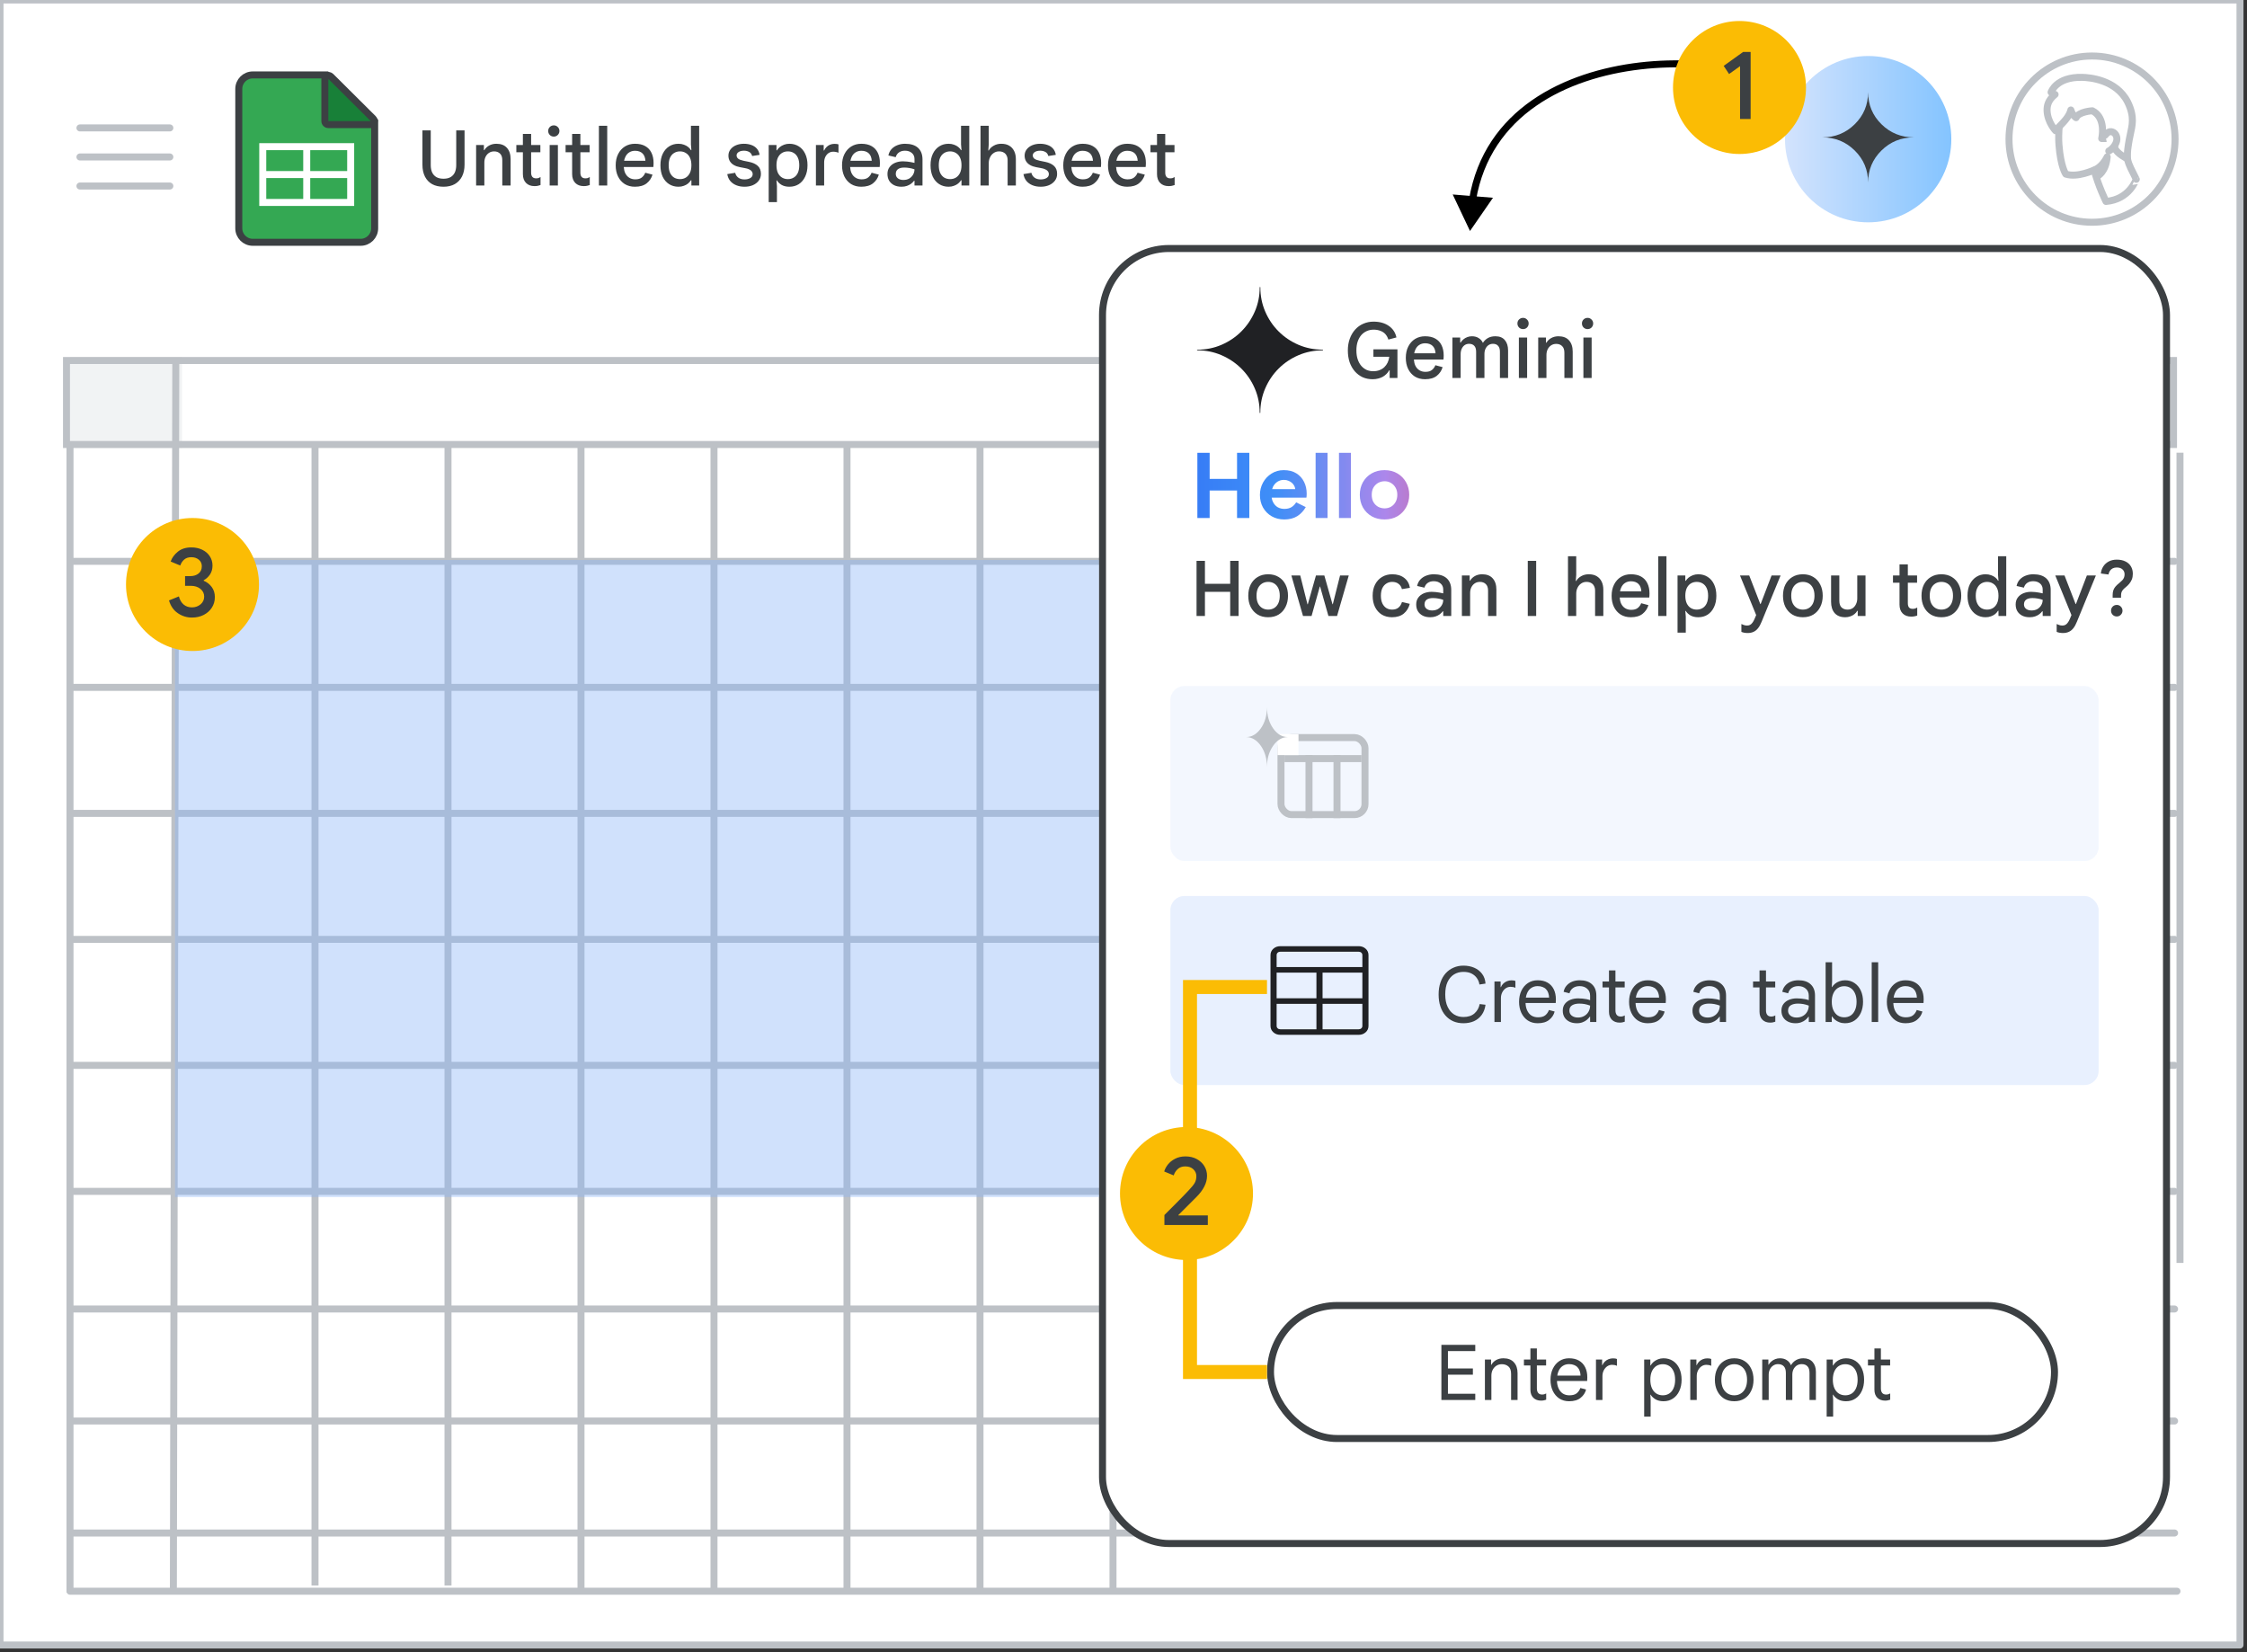 <svg width="321" height="236" viewBox="0 0 321 236" fill="none" xmlns="http://www.w3.org/2000/svg">
<rect x="0" y="0" width="321" height="236" fill="#333333" stroke="none"/>
<g id="duet-sheets-callouts" clip-path="url(#clip0_6417_1121)">
<g id="Group 45">
<path id="border and background" d="M0 0H320V235H0V0Z" fill="white" stroke="#BDC1C6" stroke-linejoin="round"/>
<g id="Group 8 Copy">
<g id="Group 7">
<path id="Line 3" d="M83 64V227" stroke="#BDC1C6" stroke-linecap="square"/>
<path id="Line 4" d="M102 64V227" stroke="#BDC1C6" stroke-linecap="square"/>
<path id="Line 5" d="M121 64V227" stroke="#BDC1C6" stroke-linecap="square"/>
<path id="Line 6" d="M140 64V227" stroke="#BDC1C6" stroke-linecap="square"/>
<path id="Line 7" d="M159 68V227" stroke="#BDC1C6" stroke-linecap="square"/>
<rect id="Rectangle" x="10" y="51" width="16" height="13" fill="#F1F3F4"/>
<path id="Line 3_2" d="M25.112 52.282L24.77 226.719" stroke="#BDC1C6" stroke-linecap="square"/>
<rect id="Rectangle_2" x="9.5" y="51.5" width="301" height="12" stroke="#BDC1C6"/>
<g id="Group 9">
<path id="Line 2" d="M10.093 80.19H310.653" stroke="#BDC1C6" stroke-linecap="round"/>
<path id="Line 4_2" d="M10.093 98.195H310.653" stroke="#BDC1C6" stroke-linecap="round"/>
<path id="Line 5_2" d="M10.093 116.195H310.653" stroke="#BDC1C6" stroke-linecap="round"/>
<path id="Line 6_2" d="M10.093 134.195H310.653" stroke="#BDC1C6" stroke-linecap="round"/>
<path id="Line 2_2" d="M10.093 170.195H310.653" stroke="#BDC1C6" stroke-linecap="round"/>
<path id="Line 8" d="M10.093 187H310.653" stroke="#BDC1C6" stroke-linecap="round"/>
<path id="Line 10" d="M10.093 203H310.653" stroke="#BDC1C6" stroke-linecap="round"/>
<path id="Line 11" d="M10.093 219H310.653" stroke="#BDC1C6" stroke-linecap="round"/>
<path id="Line 7_2" d="M10.093 152.195H310.653" stroke="#BDC1C6" stroke-linecap="round"/>
<path id="Line 2_3" d="M10 227.316H311" stroke="#BDC1C6" stroke-linecap="round"/>
<path id="Line 3_3" d="M10 64L10 227" stroke="#BDC1C6" stroke-linecap="square"/>
<path id="Line 3_4" d="M45 64L45 226" stroke="#BDC1C6" stroke-linecap="square"/>
<path id="Line 9" d="M64 64L64 226" stroke="#BDC1C6" stroke-linecap="square"/>
<path id="Line 3_5" d="M201.675 65.171V179.918" stroke="#BDC1C6" stroke-linecap="square"/>
<path id="Line 3_6" d="M258.29 65.171V179.918" stroke="#BDC1C6" stroke-linecap="square"/>
<path id="Line 3_7" d="M311.427 65.171V179.918" stroke="#BDC1C6" stroke-linecap="square"/>
</g>
</g>
</g>
<g id="Sheets icon - illustrated">
<path id="Rectangle_3" fill-rule="evenodd" clip-rule="evenodd" d="M34.112 12.704C34.112 11.599 35.007 10.704 36.112 10.704H46.672L53.523 17.319V32.614C53.523 33.719 52.628 34.614 51.523 34.614H36.112C35.007 34.614 34.112 33.719 34.112 32.614V12.704Z" fill="#34A853" stroke="#3C4043"/>
<g id="Group">
<path id="Line 11_2" d="M38.108 24.936H49.526" stroke="white" stroke-linecap="square"/>
<rect id="Rectangle_4" x="37.537" y="20.951" width="12.56" height="7.97" stroke="white"/>
<path id="Line 12" d="M43.818 21.52V28.352" stroke="white" stroke-linecap="square"/>
</g>
<path id="Path 5" d="M52.959 17.799C53.162 17.799 53.344 17.677 53.421 17.489C53.499 17.302 53.455 17.087 53.312 16.944L47.26 10.924C47.117 10.782 46.902 10.739 46.715 10.817C46.529 10.894 46.407 11.076 46.407 11.278V17.299C46.407 17.431 46.46 17.558 46.554 17.652C46.648 17.746 46.775 17.799 46.907 17.799H52.959Z" fill="#188038" stroke="#3C4043" stroke-linejoin="round"/>
</g>
<g id="Menu">
<path id="Line" d="M11.419 18.274H24.264" stroke="#BDC1C6" stroke-linecap="round" stroke-linejoin="round"/>
<path id="Line_2" d="M11.419 22.424H24.264" stroke="#BDC1C6" stroke-linecap="round" stroke-linejoin="round"/>
<path id="Line_3" d="M11.419 26.574H24.264" stroke="#BDC1C6" stroke-linecap="round" stroke-linejoin="round"/>
</g>
<g id="popup right">
<rect id="Rectangle_5" x="157.5" y="35.5" width="152" height="185" rx="9.5" fill="white" stroke="#3C4043"/>
<rect id="Rectangle_6" opacity="0.5" x="167.2" y="98" width="132.6" height="25" rx="2" fill="#E8F0FE"/>
<rect id="Rectangle_7" x="167.2" y="128" width="132.6" height="27" rx="2" fill="#E8F0FE"/>
</g>
</g>
<path id="Untitled spreadhseet" d="M63.361 26.676C62.73 26.676 62.191 26.555 61.744 26.313C61.297 26.064 60.952 25.704 60.71 25.235C60.468 24.758 60.347 24.186 60.347 23.519V18.624H61.535V23.585C61.535 24.003 61.605 24.359 61.744 24.652C61.883 24.938 62.089 25.158 62.36 25.312C62.631 25.459 62.965 25.532 63.361 25.532C63.757 25.532 64.087 25.459 64.351 25.312C64.622 25.158 64.828 24.938 64.967 24.652C65.106 24.359 65.176 24.003 65.176 23.585V18.624H66.364V23.519C66.364 24.172 66.243 24.736 66.001 25.213C65.759 25.682 65.414 26.045 64.967 26.302C64.52 26.551 63.984 26.676 63.361 26.676ZM68.016 26.5V20.714H69.127V21.451H69.193C69.347 21.18 69.574 20.96 69.875 20.791C70.183 20.622 70.528 20.538 70.909 20.538C71.569 20.538 72.071 20.732 72.416 21.121C72.768 21.51 72.944 22.049 72.944 22.738V26.5H71.756V22.892C71.756 22.459 71.646 22.14 71.426 21.935C71.213 21.73 70.935 21.627 70.59 21.627C70.304 21.627 70.055 21.7 69.842 21.847C69.637 21.986 69.475 22.177 69.358 22.419C69.248 22.654 69.193 22.918 69.193 23.211V26.5H68.016ZM73.763 20.714H74.698V19.13H75.875V20.714H77.195V21.748H75.875V24.663C75.875 24.927 75.934 25.129 76.051 25.268C76.168 25.407 76.348 25.477 76.59 25.477C76.722 25.477 76.836 25.462 76.931 25.433C77.026 25.396 77.122 25.349 77.217 25.29V26.434C77.1 26.478 76.972 26.515 76.832 26.544C76.7 26.573 76.543 26.588 76.359 26.588C75.853 26.588 75.45 26.438 75.149 26.137C74.849 25.829 74.698 25.407 74.698 24.872V21.748H73.763V20.714ZM78.522 26.5V20.714H79.699V26.5H78.522ZM79.116 19.515C78.896 19.515 78.705 19.438 78.544 19.284C78.39 19.123 78.313 18.932 78.313 18.712C78.313 18.485 78.39 18.294 78.544 18.14C78.705 17.986 78.896 17.909 79.116 17.909C79.336 17.909 79.523 17.986 79.677 18.14C79.838 18.294 79.919 18.485 79.919 18.712C79.919 18.932 79.838 19.123 79.677 19.284C79.523 19.438 79.336 19.515 79.116 19.515ZM80.799 20.714H81.734V19.13H82.911V20.714H84.231V21.748H82.911V24.663C82.911 24.927 82.97 25.129 83.087 25.268C83.205 25.407 83.384 25.477 83.626 25.477C83.758 25.477 83.872 25.462 83.967 25.433C84.063 25.396 84.158 25.349 84.253 25.29V26.434C84.136 26.478 84.008 26.515 83.868 26.544C83.736 26.573 83.579 26.588 83.395 26.588C82.889 26.588 82.486 26.438 82.185 26.137C81.885 25.829 81.734 25.407 81.734 24.872V21.748H80.799V20.714ZM85.558 26.5V17.964H86.746V26.5H85.558ZM90.706 26.676C90.149 26.676 89.661 26.548 89.243 26.291C88.832 26.027 88.513 25.664 88.286 25.202C88.066 24.74 87.956 24.212 87.956 23.618C87.956 23.002 88.073 22.463 88.308 22.001C88.543 21.539 88.865 21.18 89.276 20.923C89.694 20.666 90.171 20.538 90.706 20.538C91.293 20.538 91.781 20.648 92.169 20.868C92.565 21.088 92.862 21.403 93.06 21.814C93.266 22.225 93.368 22.716 93.368 23.288C93.368 23.391 93.365 23.493 93.357 23.596C93.357 23.691 93.35 23.779 93.335 23.86H89.111C89.133 24.19 89.199 24.476 89.309 24.718C89.448 25.011 89.643 25.235 89.892 25.389C90.141 25.543 90.427 25.62 90.75 25.62C91.153 25.62 91.465 25.532 91.685 25.356C91.912 25.173 92.078 24.945 92.18 24.674L93.214 24.949C93.067 25.448 92.789 25.862 92.378 26.192C91.968 26.515 91.41 26.676 90.706 26.676ZM89.155 22.969H92.202C92.188 22.749 92.147 22.551 92.081 22.375C92.015 22.199 91.92 22.049 91.795 21.924C91.671 21.799 91.516 21.704 91.333 21.638C91.157 21.572 90.952 21.539 90.717 21.539C90.402 21.539 90.12 21.62 89.87 21.781C89.628 21.935 89.441 22.166 89.309 22.474C89.243 22.621 89.192 22.786 89.155 22.969ZM96.922 26.676C96.416 26.676 95.968 26.551 95.58 26.302C95.191 26.053 94.887 25.701 94.667 25.246C94.454 24.784 94.348 24.238 94.348 23.607C94.348 22.969 94.458 22.423 94.678 21.968C94.898 21.513 95.202 21.161 95.591 20.912C95.979 20.663 96.423 20.538 96.922 20.538C97.215 20.538 97.475 20.582 97.703 20.67C97.937 20.751 98.139 20.861 98.308 21C98.476 21.132 98.608 21.282 98.704 21.451H98.77L98.704 20.626V17.964H99.881V26.5H98.77V25.752H98.704C98.601 25.913 98.465 26.067 98.297 26.214C98.128 26.353 97.926 26.463 97.692 26.544C97.464 26.632 97.208 26.676 96.922 26.676ZM97.142 25.587C97.457 25.587 97.736 25.514 97.978 25.367C98.227 25.213 98.421 24.989 98.561 24.696C98.7 24.403 98.77 24.04 98.77 23.607C98.77 23.167 98.7 22.804 98.561 22.518C98.421 22.225 98.227 22.005 97.978 21.858C97.736 21.704 97.457 21.627 97.142 21.627C96.826 21.627 96.544 21.704 96.295 21.858C96.053 22.005 95.862 22.225 95.723 22.518C95.591 22.804 95.525 23.167 95.525 23.607C95.525 24.04 95.591 24.403 95.723 24.696C95.862 24.989 96.053 25.213 96.295 25.367C96.544 25.514 96.826 25.587 97.142 25.587ZM106.36 26.676C105.913 26.676 105.513 26.603 105.161 26.456C104.809 26.309 104.523 26.1 104.303 25.829C104.09 25.558 103.955 25.239 103.896 24.872L105.029 24.685C105.088 24.964 105.231 25.191 105.458 25.367C105.685 25.543 105.986 25.631 106.36 25.631C106.675 25.631 106.947 25.569 107.174 25.444C107.409 25.312 107.526 25.121 107.526 24.872C107.526 24.718 107.482 24.586 107.394 24.476C107.306 24.359 107.178 24.263 107.009 24.19C106.848 24.109 106.646 24.051 106.404 24.014L105.711 23.882C105.388 23.823 105.102 23.724 104.853 23.585C104.604 23.446 104.409 23.262 104.27 23.035C104.131 22.808 104.061 22.54 104.061 22.232C104.061 21.895 104.16 21.598 104.358 21.341C104.556 21.084 104.82 20.886 105.15 20.747C105.487 20.608 105.858 20.538 106.261 20.538C106.664 20.538 107.024 20.597 107.339 20.714C107.654 20.824 107.915 20.996 108.12 21.231C108.325 21.458 108.457 21.755 108.516 22.122L107.449 22.287C107.376 22.008 107.233 21.814 107.02 21.704C106.807 21.587 106.562 21.528 106.283 21.528C105.975 21.528 105.722 21.59 105.524 21.715C105.326 21.84 105.227 22.001 105.227 22.199C105.227 22.39 105.304 22.547 105.458 22.672C105.612 22.789 105.858 22.885 106.195 22.958L106.998 23.123C107.541 23.233 107.959 23.424 108.252 23.695C108.553 23.966 108.703 24.348 108.703 24.839C108.703 25.213 108.597 25.539 108.384 25.818C108.179 26.089 107.9 26.302 107.548 26.456C107.196 26.603 106.8 26.676 106.36 26.676ZM109.814 28.876V20.714H110.925V21.473H110.991C111.093 21.304 111.229 21.15 111.398 21.011C111.574 20.872 111.779 20.758 112.014 20.67C112.248 20.582 112.501 20.538 112.773 20.538C113.279 20.538 113.726 20.663 114.115 20.912C114.503 21.154 114.808 21.506 115.028 21.968C115.248 22.423 115.358 22.969 115.358 23.607C115.358 24.238 115.244 24.784 115.017 25.246C114.797 25.708 114.492 26.064 114.104 26.313C113.722 26.555 113.279 26.676 112.773 26.676C112.333 26.676 111.959 26.588 111.651 26.412C111.35 26.229 111.13 26.016 110.991 25.774H110.925L110.991 26.588V28.876H109.814ZM112.553 25.587C112.868 25.587 113.147 25.514 113.389 25.367C113.638 25.22 113.832 25 113.972 24.707C114.111 24.406 114.181 24.04 114.181 23.607C114.181 23.167 114.111 22.8 113.972 22.507C113.832 22.214 113.638 21.994 113.389 21.847C113.147 21.7 112.868 21.627 112.553 21.627C112.245 21.627 111.966 21.7 111.717 21.847C111.475 21.994 111.28 22.214 111.134 22.507C110.994 22.8 110.925 23.167 110.925 23.607C110.925 24.04 110.994 24.406 111.134 24.707C111.28 25 111.475 25.22 111.717 25.367C111.966 25.514 112.245 25.587 112.553 25.587ZM116.56 26.5V20.714H117.671V21.495H117.737C117.818 21.312 117.928 21.15 118.067 21.011C118.214 20.864 118.382 20.751 118.573 20.67C118.771 20.589 118.984 20.549 119.211 20.549C119.35 20.549 119.464 20.556 119.552 20.571C119.64 20.586 119.717 20.604 119.783 20.626V21.825C119.68 21.774 119.567 21.737 119.442 21.715C119.317 21.686 119.182 21.671 119.035 21.671C118.786 21.671 118.562 21.737 118.364 21.869C118.173 22.001 118.019 22.184 117.902 22.419C117.792 22.654 117.737 22.918 117.737 23.211V26.5H116.56ZM123.04 26.676C122.483 26.676 121.995 26.548 121.577 26.291C121.166 26.027 120.847 25.664 120.62 25.202C120.4 24.74 120.29 24.212 120.29 23.618C120.29 23.002 120.407 22.463 120.642 22.001C120.877 21.539 121.199 21.18 121.61 20.923C122.028 20.666 122.505 20.538 123.04 20.538C123.627 20.538 124.114 20.648 124.503 20.868C124.899 21.088 125.196 21.403 125.394 21.814C125.599 22.225 125.702 22.716 125.702 23.288C125.702 23.391 125.698 23.493 125.691 23.596C125.691 23.691 125.684 23.779 125.669 23.86H121.445C121.467 24.19 121.533 24.476 121.643 24.718C121.782 25.011 121.977 25.235 122.226 25.389C122.475 25.543 122.761 25.62 123.084 25.62C123.487 25.62 123.799 25.532 124.019 25.356C124.246 25.173 124.411 24.945 124.514 24.674L125.548 24.949C125.401 25.448 125.123 25.862 124.712 26.192C124.301 26.515 123.744 26.676 123.04 26.676ZM121.489 22.969H124.536C124.521 22.749 124.481 22.551 124.415 22.375C124.349 22.199 124.254 22.049 124.129 21.924C124.004 21.799 123.85 21.704 123.667 21.638C123.491 21.572 123.286 21.539 123.051 21.539C122.736 21.539 122.453 21.62 122.204 21.781C121.962 21.935 121.775 22.166 121.643 22.474C121.577 22.621 121.526 22.786 121.489 22.969ZM128.783 26.676C128.379 26.676 128.027 26.603 127.727 26.456C127.426 26.302 127.191 26.089 127.023 25.818C126.861 25.547 126.781 25.224 126.781 24.85C126.781 24.461 126.88 24.135 127.078 23.871C127.276 23.6 127.543 23.394 127.881 23.255C128.218 23.116 128.588 23.046 128.992 23.046C129.197 23.046 129.391 23.057 129.575 23.079C129.758 23.094 129.938 23.119 130.114 23.156C130.29 23.185 130.466 23.222 130.642 23.266V22.716C130.642 22.357 130.517 22.071 130.268 21.858C130.018 21.638 129.688 21.528 129.278 21.528C128.948 21.528 128.665 21.609 128.431 21.77C128.203 21.924 128.046 22.151 127.958 22.452L126.913 22.21C126.986 21.851 127.136 21.546 127.364 21.297C127.598 21.048 127.881 20.861 128.211 20.736C128.548 20.604 128.907 20.538 129.289 20.538C130.103 20.538 130.722 20.732 131.148 21.121C131.573 21.51 131.786 22.067 131.786 22.793V26.5H130.642V25.829H130.576C130.466 25.976 130.326 26.115 130.158 26.247C129.989 26.372 129.791 26.474 129.564 26.555C129.336 26.636 129.076 26.676 128.783 26.676ZM129.047 25.708C129.369 25.708 129.648 25.642 129.883 25.51C130.117 25.371 130.301 25.187 130.433 24.96C130.572 24.725 130.642 24.469 130.642 24.19C130.4 24.102 130.158 24.04 129.916 24.003C129.674 23.959 129.428 23.937 129.179 23.937C128.79 23.937 128.489 24.014 128.277 24.168C128.071 24.322 127.969 24.549 127.969 24.85C127.969 25.107 128.068 25.316 128.266 25.477C128.471 25.631 128.731 25.708 129.047 25.708ZM135.508 26.676C135.002 26.676 134.554 26.551 134.166 26.302C133.777 26.053 133.473 25.701 133.253 25.246C133.04 24.784 132.934 24.238 132.934 23.607C132.934 22.969 133.044 22.423 133.264 21.968C133.484 21.513 133.788 21.161 134.177 20.912C134.565 20.663 135.009 20.538 135.508 20.538C135.801 20.538 136.061 20.582 136.289 20.67C136.523 20.751 136.725 20.861 136.894 21C137.062 21.132 137.194 21.282 137.29 21.451H137.356L137.29 20.626V17.964H138.467V26.5H137.356V25.752H137.29C137.187 25.913 137.051 26.067 136.883 26.214C136.714 26.353 136.512 26.463 136.278 26.544C136.05 26.632 135.794 26.676 135.508 26.676ZM135.728 25.587C136.043 25.587 136.322 25.514 136.564 25.367C136.813 25.213 137.007 24.989 137.147 24.696C137.286 24.403 137.356 24.04 137.356 23.607C137.356 23.167 137.286 22.804 137.147 22.518C137.007 22.225 136.813 22.005 136.564 21.858C136.322 21.704 136.043 21.627 135.728 21.627C135.412 21.627 135.13 21.704 134.881 21.858C134.639 22.005 134.448 22.225 134.309 22.518C134.177 22.804 134.111 23.167 134.111 23.607C134.111 24.04 134.177 24.403 134.309 24.696C134.448 24.989 134.639 25.213 134.881 25.367C135.13 25.514 135.412 25.587 135.728 25.587ZM140.074 26.5V17.964H141.251V20.626L141.185 21.495H141.251C141.398 21.224 141.633 20.996 141.955 20.813C142.278 20.63 142.637 20.538 143.033 20.538C143.495 20.538 143.877 20.63 144.177 20.813C144.485 20.996 144.72 21.253 144.881 21.583C145.043 21.913 145.123 22.298 145.123 22.738V26.5H143.946V22.892C143.946 22.621 143.895 22.393 143.792 22.21C143.697 22.019 143.558 21.876 143.374 21.781C143.191 21.678 142.971 21.627 142.714 21.627C142.428 21.627 142.175 21.704 141.955 21.858C141.735 22.005 141.563 22.206 141.438 22.463C141.314 22.712 141.251 22.995 141.251 23.31V26.5H140.074ZM148.673 26.676C148.226 26.676 147.826 26.603 147.474 26.456C147.122 26.309 146.836 26.1 146.616 25.829C146.404 25.558 146.268 25.239 146.209 24.872L147.342 24.685C147.401 24.964 147.544 25.191 147.771 25.367C147.999 25.543 148.299 25.631 148.673 25.631C148.989 25.631 149.26 25.569 149.487 25.444C149.722 25.312 149.839 25.121 149.839 24.872C149.839 24.718 149.795 24.586 149.707 24.476C149.619 24.359 149.491 24.263 149.322 24.19C149.161 24.109 148.959 24.051 148.717 24.014L148.024 23.882C147.702 23.823 147.416 23.724 147.166 23.585C146.917 23.446 146.723 23.262 146.583 23.035C146.444 22.808 146.374 22.54 146.374 22.232C146.374 21.895 146.473 21.598 146.671 21.341C146.869 21.084 147.133 20.886 147.463 20.747C147.801 20.608 148.171 20.538 148.574 20.538C148.978 20.538 149.337 20.597 149.652 20.714C149.968 20.824 150.228 20.996 150.433 21.231C150.639 21.458 150.771 21.755 150.829 22.122L149.762 22.287C149.689 22.008 149.546 21.814 149.333 21.704C149.121 21.587 148.875 21.528 148.596 21.528C148.288 21.528 148.035 21.59 147.837 21.715C147.639 21.84 147.54 22.001 147.54 22.199C147.54 22.39 147.617 22.547 147.771 22.672C147.925 22.789 148.171 22.885 148.508 22.958L149.311 23.123C149.854 23.233 150.272 23.424 150.565 23.695C150.866 23.966 151.016 24.348 151.016 24.839C151.016 25.213 150.91 25.539 150.697 25.818C150.492 26.089 150.213 26.302 149.861 26.456C149.509 26.603 149.113 26.676 148.673 26.676ZM154.644 26.676C154.086 26.676 153.599 26.548 153.181 26.291C152.77 26.027 152.451 25.664 152.224 25.202C152.004 24.74 151.894 24.212 151.894 23.618C151.894 23.002 152.011 22.463 152.246 22.001C152.48 21.539 152.803 21.18 153.214 20.923C153.632 20.666 154.108 20.538 154.644 20.538C155.23 20.538 155.718 20.648 156.107 20.868C156.503 21.088 156.8 21.403 156.998 21.814C157.203 22.225 157.306 22.716 157.306 23.288C157.306 23.391 157.302 23.493 157.295 23.596C157.295 23.691 157.287 23.779 157.273 23.86H153.049C153.071 24.19 153.137 24.476 153.247 24.718C153.386 25.011 153.58 25.235 153.83 25.389C154.079 25.543 154.365 25.62 154.688 25.62C155.091 25.62 155.403 25.532 155.623 25.356C155.85 25.173 156.015 24.945 156.118 24.674L157.152 24.949C157.005 25.448 156.726 25.862 156.316 26.192C155.905 26.515 155.348 26.676 154.644 26.676ZM153.093 22.969H156.14C156.125 22.749 156.085 22.551 156.019 22.375C155.953 22.199 155.857 22.049 155.733 21.924C155.608 21.799 155.454 21.704 155.271 21.638C155.095 21.572 154.889 21.539 154.655 21.539C154.339 21.539 154.057 21.62 153.808 21.781C153.566 21.935 153.379 22.166 153.247 22.474C153.181 22.621 153.129 22.786 153.093 22.969ZM161.035 26.676C160.478 26.676 159.99 26.548 159.572 26.291C159.162 26.027 158.843 25.664 158.615 25.202C158.395 24.74 158.285 24.212 158.285 23.618C158.285 23.002 158.403 22.463 158.637 22.001C158.872 21.539 159.195 21.18 159.605 20.923C160.023 20.666 160.5 20.538 161.035 20.538C161.622 20.538 162.11 20.648 162.498 20.868C162.894 21.088 163.191 21.403 163.389 21.814C163.595 22.225 163.697 22.716 163.697 23.288C163.697 23.391 163.694 23.493 163.686 23.596C163.686 23.691 163.679 23.779 163.664 23.86H159.44C159.462 24.19 159.528 24.476 159.638 24.718C159.778 25.011 159.972 25.235 160.221 25.389C160.471 25.543 160.757 25.62 161.079 25.62C161.483 25.62 161.794 25.532 162.014 25.356C162.242 25.173 162.407 24.945 162.509 24.674L163.543 24.949C163.397 25.448 163.118 25.862 162.707 26.192C162.297 26.515 161.739 26.676 161.035 26.676ZM159.484 22.969H162.531C162.517 22.749 162.476 22.551 162.41 22.375C162.344 22.199 162.249 22.049 162.124 21.924C162 21.799 161.846 21.704 161.662 21.638C161.486 21.572 161.281 21.539 161.046 21.539C160.731 21.539 160.449 21.62 160.199 21.781C159.957 21.935 159.77 22.166 159.638 22.474C159.572 22.621 159.521 22.786 159.484 22.969ZM164.352 20.714H165.287V19.13H166.464V20.714H167.784V21.748H166.464V24.663C166.464 24.927 166.523 25.129 166.64 25.268C166.757 25.407 166.937 25.477 167.179 25.477C167.311 25.477 167.425 25.462 167.52 25.433C167.615 25.396 167.711 25.349 167.806 25.29V26.434C167.689 26.478 167.56 26.515 167.421 26.544C167.289 26.573 167.131 26.588 166.948 26.588C166.442 26.588 166.039 26.438 165.738 26.137C165.437 25.829 165.287 25.407 165.287 24.872V21.748H164.352V20.714Z" fill="#3C4043"/>
<path id="Create a table" d="M209.059 146.176C208.531 146.176 208.051 146.084 207.618 145.901C207.185 145.71 206.811 145.435 206.496 145.076C206.181 144.717 205.939 144.284 205.77 143.778C205.601 143.272 205.517 142.7 205.517 142.062C205.517 141.424 205.605 140.852 205.781 140.346C205.957 139.833 206.203 139.4 206.518 139.048C206.841 138.689 207.218 138.417 207.651 138.234C208.084 138.043 208.553 137.948 209.059 137.948C209.624 137.948 210.137 138.047 210.599 138.245C211.061 138.443 211.435 138.733 211.721 139.114C212.014 139.495 212.179 139.961 212.216 140.511L211.347 140.643C211.303 140.328 211.189 140.034 211.006 139.763C210.823 139.484 210.57 139.261 210.247 139.092C209.932 138.923 209.536 138.839 209.059 138.839C208.56 138.839 208.113 138.96 207.717 139.202C207.328 139.444 207.02 139.803 206.793 140.28C206.573 140.757 206.463 141.351 206.463 142.062C206.463 142.766 206.577 143.356 206.804 143.833C207.031 144.31 207.339 144.673 207.728 144.922C208.124 145.164 208.568 145.285 209.059 145.285C209.734 145.285 210.265 145.109 210.654 144.757C211.043 144.405 211.285 143.965 211.38 143.437L212.216 143.536C212.143 144.101 211.963 144.581 211.677 144.977C211.391 145.373 211.024 145.674 210.577 145.879C210.13 146.077 209.624 146.176 209.059 146.176ZM213.494 146V140.214H214.374V141.017H214.418C214.491 140.826 214.605 140.658 214.759 140.511C214.913 140.364 215.089 140.251 215.287 140.17C215.492 140.089 215.701 140.049 215.914 140.049C216.053 140.049 216.167 140.056 216.255 140.071C216.343 140.086 216.42 140.108 216.486 140.137V141.116C216.383 141.065 216.273 141.028 216.156 141.006C216.039 140.984 215.918 140.973 215.793 140.973C215.536 140.973 215.302 141.046 215.089 141.193C214.884 141.34 214.719 141.538 214.594 141.787C214.477 142.029 214.418 142.297 214.418 142.59V146H213.494ZM219.672 146.176C219.129 146.176 218.656 146.044 218.253 145.78C217.857 145.509 217.549 145.142 217.329 144.68C217.116 144.218 217.01 143.697 217.01 143.118C217.01 142.524 217.12 141.996 217.34 141.534C217.567 141.065 217.879 140.698 218.275 140.434C218.678 140.17 219.14 140.038 219.661 140.038C220.218 140.038 220.687 140.148 221.069 140.368C221.457 140.588 221.754 140.903 221.96 141.314C222.165 141.717 222.268 142.201 222.268 142.766C222.268 142.861 222.264 142.957 222.257 143.052C222.257 143.14 222.253 143.217 222.246 143.283H217.934C217.948 143.679 218.022 144.024 218.154 144.317C218.3 144.647 218.506 144.9 218.77 145.076C219.041 145.245 219.353 145.329 219.705 145.329C220.167 145.329 220.515 145.234 220.75 145.043C220.992 144.845 221.168 144.592 221.278 144.284L222.092 144.504C221.974 144.973 221.714 145.369 221.311 145.692C220.915 146.015 220.368 146.176 219.672 146.176ZM217.978 142.513H221.3C221.292 142.264 221.252 142.04 221.179 141.842C221.113 141.637 221.01 141.464 220.871 141.325C220.739 141.178 220.57 141.068 220.365 140.995C220.167 140.914 219.932 140.874 219.661 140.874C219.316 140.874 219.012 140.962 218.748 141.138C218.491 141.307 218.293 141.556 218.154 141.886C218.073 142.069 218.014 142.278 217.978 142.513ZM225.255 146.176C224.859 146.176 224.511 146.103 224.21 145.956C223.909 145.809 223.675 145.604 223.506 145.34C223.337 145.069 223.253 144.75 223.253 144.383C223.253 143.994 223.352 143.672 223.55 143.415C223.755 143.151 224.023 142.953 224.353 142.821C224.69 142.689 225.053 142.623 225.442 142.623C225.669 142.623 225.878 142.634 226.069 142.656C226.267 142.671 226.454 142.696 226.63 142.733C226.813 142.77 226.989 142.817 227.158 142.876V142.238C227.158 141.82 227.019 141.49 226.74 141.248C226.461 140.999 226.106 140.874 225.673 140.874C225.292 140.874 224.976 140.962 224.727 141.138C224.478 141.307 224.305 141.56 224.21 141.897L223.374 141.688C223.44 141.343 223.579 141.05 223.792 140.808C224.005 140.559 224.272 140.368 224.595 140.236C224.925 140.104 225.284 140.038 225.673 140.038C226.428 140.038 227.011 140.229 227.422 140.61C227.84 140.991 228.049 141.527 228.049 142.216V146H227.158V145.241H227.114C227.011 145.388 226.876 145.534 226.707 145.681C226.538 145.828 226.333 145.945 226.091 146.033C225.856 146.128 225.578 146.176 225.255 146.176ZM225.42 145.362C225.757 145.362 226.054 145.289 226.311 145.142C226.575 144.995 226.78 144.794 226.927 144.537C227.081 144.273 227.158 143.98 227.158 143.657C226.887 143.554 226.626 143.481 226.377 143.437C226.128 143.393 225.871 143.371 225.607 143.371C225.189 143.371 224.848 143.452 224.584 143.613C224.327 143.767 224.199 144.024 224.199 144.383C224.199 144.676 224.313 144.915 224.54 145.098C224.775 145.274 225.068 145.362 225.42 145.362ZM228.93 141.061V140.214H229.854V138.63H230.778V140.214H232.098V141.061H230.778V144.339C230.778 144.618 230.841 144.834 230.965 144.988C231.09 145.142 231.277 145.219 231.526 145.219C231.651 145.219 231.757 145.204 231.845 145.175C231.941 145.146 232.029 145.105 232.109 145.054V145.956C232.014 145.993 231.911 146.022 231.801 146.044C231.691 146.073 231.548 146.088 231.372 146.088C230.918 146.088 230.551 145.952 230.272 145.681C229.994 145.402 229.854 145.017 229.854 144.526V141.061H228.93ZM235.387 146.176C234.845 146.176 234.372 146.044 233.968 145.78C233.572 145.509 233.264 145.142 233.044 144.68C232.832 144.218 232.725 143.697 232.725 143.118C232.725 142.524 232.835 141.996 233.055 141.534C233.283 141.065 233.594 140.698 233.99 140.434C234.394 140.17 234.856 140.038 235.376 140.038C235.934 140.038 236.403 140.148 236.784 140.368C237.173 140.588 237.47 140.903 237.675 141.314C237.881 141.717 237.983 142.201 237.983 142.766C237.983 142.861 237.98 142.957 237.972 143.052C237.972 143.14 237.969 143.217 237.961 143.283H233.649C233.664 143.679 233.737 144.024 233.869 144.317C234.016 144.647 234.221 144.9 234.485 145.076C234.757 145.245 235.068 145.329 235.42 145.329C235.882 145.329 236.231 145.234 236.465 145.043C236.707 144.845 236.883 144.592 236.993 144.284L237.807 144.504C237.69 144.973 237.43 145.369 237.026 145.692C236.63 146.015 236.084 146.176 235.387 146.176ZM233.693 142.513H237.015C237.008 142.264 236.968 142.04 236.894 141.842C236.828 141.637 236.726 141.464 236.586 141.325C236.454 141.178 236.286 141.068 236.08 140.995C235.882 140.914 235.648 140.874 235.376 140.874C235.032 140.874 234.727 140.962 234.463 141.138C234.207 141.307 234.009 141.556 233.869 141.886C233.789 142.069 233.73 142.278 233.693 142.513ZM243.785 146.176C243.389 146.176 243.041 146.103 242.74 145.956C242.439 145.809 242.205 145.604 242.036 145.34C241.867 145.069 241.783 144.75 241.783 144.383C241.783 143.994 241.882 143.672 242.08 143.415C242.285 143.151 242.553 142.953 242.883 142.821C243.22 142.689 243.583 142.623 243.972 142.623C244.199 142.623 244.408 142.634 244.599 142.656C244.797 142.671 244.984 142.696 245.16 142.733C245.343 142.77 245.519 142.817 245.688 142.876V142.238C245.688 141.82 245.549 141.49 245.27 141.248C244.991 140.999 244.636 140.874 244.203 140.874C243.822 140.874 243.506 140.962 243.257 141.138C243.008 141.307 242.835 141.56 242.74 141.897L241.904 141.688C241.97 141.343 242.109 141.05 242.322 140.808C242.535 140.559 242.802 140.368 243.125 140.236C243.455 140.104 243.814 140.038 244.203 140.038C244.958 140.038 245.541 140.229 245.952 140.61C246.37 140.991 246.579 141.527 246.579 142.216V146H245.688V145.241H245.644C245.541 145.388 245.406 145.534 245.237 145.681C245.068 145.828 244.863 145.945 244.621 146.033C244.386 146.128 244.108 146.176 243.785 146.176ZM243.95 145.362C244.287 145.362 244.584 145.289 244.841 145.142C245.105 144.995 245.31 144.794 245.457 144.537C245.611 144.273 245.688 143.98 245.688 143.657C245.417 143.554 245.156 143.481 244.907 143.437C244.658 143.393 244.401 143.371 244.137 143.371C243.719 143.371 243.378 143.452 243.114 143.613C242.857 143.767 242.729 144.024 242.729 144.383C242.729 144.676 242.843 144.915 243.07 145.098C243.305 145.274 243.598 145.362 243.95 145.362ZM250.436 141.061V140.214H251.36V138.63H252.284V140.214H253.604V141.061H252.284V144.339C252.284 144.618 252.347 144.834 252.471 144.988C252.596 145.142 252.783 145.219 253.032 145.219C253.157 145.219 253.263 145.204 253.351 145.175C253.447 145.146 253.535 145.105 253.615 145.054V145.956C253.52 145.993 253.417 146.022 253.307 146.044C253.197 146.073 253.054 146.088 252.878 146.088C252.424 146.088 252.057 145.952 251.778 145.681C251.5 145.402 251.36 145.017 251.36 144.526V141.061H250.436ZM256.493 146.176C256.097 146.176 255.749 146.103 255.448 145.956C255.147 145.809 254.913 145.604 254.744 145.34C254.575 145.069 254.491 144.75 254.491 144.383C254.491 143.994 254.59 143.672 254.788 143.415C254.993 143.151 255.261 142.953 255.591 142.821C255.928 142.689 256.291 142.623 256.68 142.623C256.907 142.623 257.116 142.634 257.307 142.656C257.505 142.671 257.692 142.696 257.868 142.733C258.051 142.77 258.227 142.817 258.396 142.876V142.238C258.396 141.82 258.257 141.49 257.978 141.248C257.699 140.999 257.344 140.874 256.911 140.874C256.53 140.874 256.214 140.962 255.965 141.138C255.716 141.307 255.543 141.56 255.448 141.897L254.612 141.688C254.678 141.343 254.817 141.05 255.03 140.808C255.243 140.559 255.51 140.368 255.833 140.236C256.163 140.104 256.522 140.038 256.911 140.038C257.666 140.038 258.249 140.229 258.66 140.61C259.078 140.991 259.287 141.527 259.287 142.216V146H258.396V145.241H258.352C258.249 145.388 258.114 145.534 257.945 145.681C257.776 145.828 257.571 145.945 257.329 146.033C257.094 146.128 256.816 146.176 256.493 146.176ZM256.658 145.362C256.995 145.362 257.292 145.289 257.549 145.142C257.813 144.995 258.018 144.794 258.165 144.537C258.319 144.273 258.396 143.98 258.396 143.657C258.125 143.554 257.864 143.481 257.615 143.437C257.366 143.393 257.109 143.371 256.845 143.371C256.427 143.371 256.086 143.452 255.822 143.613C255.565 143.767 255.437 144.024 255.437 144.383C255.437 144.676 255.551 144.915 255.778 145.098C256.013 145.274 256.306 145.362 256.658 145.362ZM263.564 146.176C263.278 146.176 263.014 146.128 262.772 146.033C262.53 145.945 262.321 145.828 262.145 145.681C261.969 145.534 261.829 145.377 261.727 145.208H261.683V146H260.803V137.464H261.727V140.214L261.683 141.006H261.727C261.829 140.837 261.969 140.68 262.145 140.533C262.321 140.386 262.53 140.269 262.772 140.181C263.021 140.086 263.289 140.038 263.575 140.038C264.095 140.038 264.546 140.17 264.928 140.434C265.316 140.691 265.617 141.05 265.83 141.512C266.042 141.967 266.149 142.498 266.149 143.107C266.149 143.708 266.042 144.24 265.83 144.702C265.617 145.164 265.316 145.527 264.928 145.791C264.539 146.048 264.084 146.176 263.564 146.176ZM263.465 145.329C263.809 145.329 264.114 145.245 264.378 145.076C264.642 144.9 264.847 144.647 264.994 144.317C265.148 143.987 265.225 143.584 265.225 143.107C265.225 142.63 265.148 142.227 264.994 141.897C264.847 141.567 264.642 141.318 264.378 141.149C264.114 140.973 263.809 140.885 263.465 140.885C263.12 140.885 262.812 140.973 262.541 141.149C262.277 141.318 262.068 141.567 261.914 141.897C261.76 142.227 261.683 142.63 261.683 143.107C261.683 143.584 261.76 143.987 261.914 144.317C262.068 144.647 262.277 144.9 262.541 145.076C262.812 145.245 263.12 145.329 263.465 145.329ZM267.388 146V137.464H268.312V146H267.388ZM272.212 146.176C271.669 146.176 271.196 146.044 270.793 145.78C270.397 145.509 270.089 145.142 269.869 144.68C269.656 144.218 269.55 143.697 269.55 143.118C269.55 142.524 269.66 141.996 269.88 141.534C270.107 141.065 270.419 140.698 270.815 140.434C271.218 140.17 271.68 140.038 272.201 140.038C272.758 140.038 273.227 140.148 273.609 140.368C273.997 140.588 274.294 140.903 274.5 141.314C274.705 141.717 274.808 142.201 274.808 142.766C274.808 142.861 274.804 142.957 274.797 143.052C274.797 143.14 274.793 143.217 274.786 143.283H270.474C270.488 143.679 270.562 144.024 270.694 144.317C270.84 144.647 271.046 144.9 271.31 145.076C271.581 145.245 271.893 145.329 272.245 145.329C272.707 145.329 273.055 145.234 273.29 145.043C273.532 144.845 273.708 144.592 273.818 144.284L274.632 144.504C274.514 144.973 274.254 145.369 273.851 145.692C273.455 146.015 272.908 146.176 272.212 146.176ZM270.518 142.513H273.84C273.832 142.264 273.792 142.04 273.719 141.842C273.653 141.637 273.55 141.464 273.411 141.325C273.279 141.178 273.11 141.068 272.905 140.995C272.707 140.914 272.472 140.874 272.201 140.874C271.856 140.874 271.552 140.962 271.288 141.138C271.031 141.307 270.833 141.556 270.694 141.886C270.613 142.069 270.554 142.278 270.518 142.513Z" fill="#3C4043"/>
<path id="Enter prompt" d="M205.913 200V192.124H210.753V193.015H206.848V195.49H210.412V196.381H206.848V199.109H210.753V200H205.913ZM212.13 200V194.214H213.01V194.973H213.054C213.193 194.702 213.413 194.478 213.714 194.302C214.022 194.126 214.374 194.038 214.77 194.038C215.423 194.038 215.921 194.229 216.266 194.61C216.618 194.991 216.794 195.508 216.794 196.161V200H215.87V196.282C215.87 195.776 215.742 195.417 215.485 195.204C215.236 194.991 214.924 194.885 214.55 194.885C214.242 194.885 213.974 194.962 213.747 195.116C213.527 195.263 213.355 195.461 213.23 195.71C213.113 195.952 213.054 196.223 213.054 196.524V200H212.13ZM217.705 195.061V194.214H218.629V192.63H219.553V194.214H220.873V195.061H219.553V198.339C219.553 198.618 219.615 198.834 219.74 198.988C219.864 199.142 220.051 199.219 220.301 199.219C220.425 199.219 220.532 199.204 220.62 199.175C220.715 199.146 220.803 199.105 220.884 199.054V199.956C220.788 199.993 220.686 200.022 220.576 200.044C220.466 200.073 220.323 200.088 220.147 200.088C219.692 200.088 219.325 199.952 219.047 199.681C218.768 199.402 218.629 199.017 218.629 198.526V195.061H217.705ZM224.162 200.176C223.619 200.176 223.146 200.044 222.743 199.78C222.347 199.509 222.039 199.142 221.819 198.68C221.606 198.218 221.5 197.697 221.5 197.118C221.5 196.524 221.61 195.996 221.83 195.534C222.057 195.065 222.369 194.698 222.765 194.434C223.168 194.17 223.63 194.038 224.151 194.038C224.708 194.038 225.177 194.148 225.559 194.368C225.947 194.588 226.244 194.903 226.45 195.314C226.655 195.717 226.758 196.201 226.758 196.766C226.758 196.861 226.754 196.957 226.747 197.052C226.747 197.14 226.743 197.217 226.736 197.283H222.424C222.438 197.679 222.512 198.024 222.644 198.317C222.79 198.647 222.996 198.9 223.26 199.076C223.531 199.245 223.843 199.329 224.195 199.329C224.657 199.329 225.005 199.234 225.24 199.043C225.482 198.845 225.658 198.592 225.768 198.284L226.582 198.504C226.464 198.973 226.204 199.369 225.801 199.692C225.405 200.015 224.858 200.176 224.162 200.176ZM222.468 196.513H225.79C225.782 196.264 225.742 196.04 225.669 195.842C225.603 195.637 225.5 195.464 225.361 195.325C225.229 195.178 225.06 195.068 224.855 194.995C224.657 194.914 224.422 194.874 224.151 194.874C223.806 194.874 223.502 194.962 223.238 195.138C222.981 195.307 222.783 195.556 222.644 195.886C222.563 196.069 222.504 196.278 222.468 196.513ZM227.996 200V194.214H228.876V195.017H228.92C228.993 194.826 229.107 194.658 229.261 194.511C229.415 194.364 229.591 194.251 229.789 194.17C229.994 194.089 230.203 194.049 230.416 194.049C230.555 194.049 230.669 194.056 230.757 194.071C230.845 194.086 230.922 194.108 230.988 194.137V195.116C230.885 195.065 230.775 195.028 230.658 195.006C230.541 194.984 230.42 194.973 230.295 194.973C230.038 194.973 229.804 195.046 229.591 195.193C229.386 195.34 229.221 195.538 229.096 195.787C228.979 196.029 228.92 196.297 228.92 196.59V200H227.996ZM234.882 202.376V194.214H235.762V195.061H235.806C235.909 194.878 236.048 194.709 236.224 194.555C236.407 194.401 236.62 194.276 236.862 194.181C237.111 194.086 237.372 194.038 237.643 194.038C238.164 194.038 238.618 194.166 239.007 194.423C239.396 194.68 239.696 195.039 239.909 195.501C240.122 195.963 240.228 196.498 240.228 197.107C240.228 197.716 240.118 198.251 239.898 198.713C239.685 199.175 239.385 199.534 238.996 199.791C238.615 200.048 238.164 200.176 237.643 200.176C237.196 200.176 236.814 200.084 236.499 199.901C236.184 199.71 235.953 199.49 235.806 199.241H235.762L235.806 200V202.376H234.882ZM237.544 199.329C237.889 199.329 238.193 199.245 238.457 199.076C238.721 198.907 238.926 198.658 239.073 198.328C239.227 197.991 239.304 197.584 239.304 197.107C239.304 196.623 239.227 196.216 239.073 195.886C238.926 195.556 238.721 195.307 238.457 195.138C238.193 194.969 237.889 194.885 237.544 194.885C237.199 194.885 236.891 194.969 236.62 195.138C236.356 195.307 236.147 195.556 235.993 195.886C235.839 196.216 235.762 196.623 235.762 197.107C235.762 197.584 235.839 197.991 235.993 198.328C236.147 198.658 236.356 198.907 236.62 199.076C236.891 199.245 237.199 199.329 237.544 199.329ZM241.467 200V194.214H242.347V195.017H242.391C242.464 194.826 242.578 194.658 242.732 194.511C242.886 194.364 243.062 194.251 243.26 194.17C243.465 194.089 243.674 194.049 243.887 194.049C244.026 194.049 244.14 194.056 244.228 194.071C244.316 194.086 244.393 194.108 244.459 194.137V195.116C244.356 195.065 244.246 195.028 244.129 195.006C244.011 194.984 243.89 194.973 243.766 194.973C243.509 194.973 243.274 195.046 243.062 195.193C242.856 195.34 242.691 195.538 242.567 195.787C242.449 196.029 242.391 196.297 242.391 196.59V200H241.467ZM247.754 200.176C247.19 200.176 246.698 200.048 246.28 199.791C245.87 199.527 245.551 199.164 245.323 198.702C245.096 198.24 244.982 197.708 244.982 197.107C244.982 196.498 245.096 195.967 245.323 195.512C245.551 195.05 245.87 194.691 246.28 194.434C246.698 194.17 247.19 194.038 247.754 194.038C248.319 194.038 248.807 194.17 249.217 194.434C249.628 194.691 249.943 195.05 250.163 195.512C250.391 195.967 250.504 196.498 250.504 197.107C250.504 197.708 250.391 198.24 250.163 198.702C249.943 199.164 249.628 199.527 249.217 199.791C248.807 200.048 248.319 200.176 247.754 200.176ZM247.754 199.329C248.114 199.329 248.429 199.241 248.7 199.065C248.979 198.889 249.195 198.636 249.349 198.306C249.503 197.976 249.58 197.576 249.58 197.107C249.58 196.638 249.503 196.238 249.349 195.908C249.195 195.578 248.979 195.325 248.7 195.149C248.429 194.973 248.114 194.885 247.754 194.885C247.395 194.885 247.076 194.973 246.797 195.149C246.519 195.325 246.299 195.578 246.137 195.908C245.983 196.238 245.906 196.638 245.906 197.107C245.906 197.576 245.983 197.976 246.137 198.306C246.299 198.636 246.519 198.889 246.797 199.065C247.076 199.241 247.395 199.329 247.754 199.329ZM251.747 200V194.214H252.627V194.951H252.671C252.766 194.775 252.895 194.621 253.056 194.489C253.217 194.35 253.401 194.24 253.606 194.159C253.819 194.078 254.042 194.038 254.277 194.038C254.666 194.038 254.996 194.13 255.267 194.313C255.538 194.489 255.733 194.731 255.85 195.039C256.019 194.738 256.253 194.496 256.554 194.313C256.862 194.13 257.218 194.038 257.621 194.038C258.193 194.038 258.633 194.214 258.941 194.566C259.256 194.911 259.414 195.38 259.414 195.974V200H258.501V196.128C258.501 195.695 258.402 195.38 258.204 195.182C258.013 194.977 257.738 194.874 257.379 194.874C257.122 194.874 256.891 194.94 256.686 195.072C256.488 195.204 256.33 195.384 256.213 195.611C256.103 195.838 256.048 196.095 256.048 196.381V200H255.124V196.139C255.124 195.706 255.025 195.387 254.827 195.182C254.629 194.977 254.354 194.874 254.002 194.874C253.745 194.874 253.514 194.944 253.309 195.083C253.111 195.215 252.953 195.398 252.836 195.633C252.726 195.86 252.671 196.117 252.671 196.403V200H251.747ZM260.953 202.376V194.214H261.833V195.061H261.877C261.98 194.878 262.119 194.709 262.295 194.555C262.478 194.401 262.691 194.276 262.933 194.181C263.182 194.086 263.443 194.038 263.714 194.038C264.235 194.038 264.689 194.166 265.078 194.423C265.467 194.68 265.767 195.039 265.98 195.501C266.193 195.963 266.299 196.498 266.299 197.107C266.299 197.716 266.189 198.251 265.969 198.713C265.756 199.175 265.456 199.534 265.067 199.791C264.686 200.048 264.235 200.176 263.714 200.176C263.267 200.176 262.885 200.084 262.57 199.901C262.255 199.71 262.024 199.49 261.877 199.241H261.833L261.877 200V202.376H260.953ZM263.615 199.329C263.96 199.329 264.264 199.245 264.528 199.076C264.792 198.907 264.997 198.658 265.144 198.328C265.298 197.991 265.375 197.584 265.375 197.107C265.375 196.623 265.298 196.216 265.144 195.886C264.997 195.556 264.792 195.307 264.528 195.138C264.264 194.969 263.96 194.885 263.615 194.885C263.27 194.885 262.962 194.969 262.691 195.138C262.427 195.307 262.218 195.556 262.064 195.886C261.91 196.216 261.833 196.623 261.833 197.107C261.833 197.584 261.91 197.991 262.064 198.328C262.218 198.658 262.427 198.907 262.691 199.076C262.962 199.245 263.27 199.329 263.615 199.329ZM266.85 195.061V194.214H267.774V192.63H268.698V194.214H270.018V195.061H268.698V198.339C268.698 198.618 268.761 198.834 268.885 198.988C269.01 199.142 269.197 199.219 269.446 199.219C269.571 199.219 269.677 199.204 269.765 199.175C269.861 199.146 269.949 199.105 270.029 199.054V199.956C269.934 199.993 269.831 200.022 269.721 200.044C269.611 200.073 269.468 200.088 269.292 200.088C268.838 200.088 268.471 199.952 268.192 199.681C267.914 199.402 267.774 199.017 267.774 198.526V195.061H266.85Z" fill="#3C4043"/>
<path id="Gemini" d="M196.092 54.176C195.571 54.176 195.095 54.081 194.662 53.89C194.237 53.692 193.863 53.41 193.54 53.043C193.225 52.676 192.979 52.244 192.803 51.745C192.634 51.239 192.55 50.678 192.55 50.062C192.55 49.446 192.642 48.889 192.825 48.39C193.008 47.884 193.265 47.448 193.595 47.081C193.925 46.714 194.314 46.436 194.761 46.245C195.208 46.047 195.696 45.948 196.224 45.948C197.082 45.948 197.801 46.146 198.38 46.542C198.967 46.938 199.337 47.492 199.491 48.203L198.336 48.511C198.248 48.218 198.112 47.965 197.929 47.752C197.746 47.539 197.507 47.378 197.214 47.268C196.928 47.151 196.598 47.092 196.224 47.092C195.887 47.092 195.568 47.158 195.267 47.29C194.974 47.415 194.713 47.602 194.486 47.851C194.266 48.1 194.09 48.412 193.958 48.786C193.833 49.153 193.771 49.578 193.771 50.062C193.771 50.546 193.833 50.971 193.958 51.338C194.083 51.705 194.255 52.016 194.475 52.273C194.695 52.522 194.948 52.713 195.234 52.845C195.527 52.97 195.839 53.032 196.169 53.032C196.506 53.032 196.807 52.981 197.071 52.878C197.342 52.775 197.573 52.632 197.764 52.449C197.962 52.258 198.12 52.038 198.237 51.789C198.354 51.532 198.431 51.257 198.468 50.964H196.202V49.908H199.634V54H198.523V52.9H198.457C198.354 53.091 198.226 53.263 198.072 53.417C197.918 53.571 197.742 53.707 197.544 53.824C197.346 53.934 197.126 54.018 196.884 54.077C196.642 54.143 196.378 54.176 196.092 54.176ZM203.58 54.176C203.023 54.176 202.535 54.048 202.117 53.791C201.706 53.527 201.387 53.164 201.16 52.702C200.94 52.24 200.83 51.712 200.83 51.118C200.83 50.502 200.947 49.963 201.182 49.501C201.417 49.039 201.739 48.68 202.15 48.423C202.568 48.166 203.045 48.038 203.58 48.038C204.167 48.038 204.654 48.148 205.043 48.368C205.439 48.588 205.736 48.903 205.934 49.314C206.139 49.725 206.242 50.216 206.242 50.788C206.242 50.891 206.238 50.993 206.231 51.096C206.231 51.191 206.224 51.279 206.209 51.36H201.985C202.007 51.69 202.073 51.976 202.183 52.218C202.322 52.511 202.517 52.735 202.766 52.889C203.015 53.043 203.301 53.12 203.624 53.12C204.027 53.12 204.339 53.032 204.559 52.856C204.786 52.673 204.951 52.445 205.054 52.174L206.088 52.449C205.941 52.948 205.663 53.362 205.252 53.692C204.841 54.015 204.284 54.176 203.58 54.176ZM202.029 50.469H205.076C205.061 50.249 205.021 50.051 204.955 49.875C204.889 49.699 204.794 49.549 204.669 49.424C204.544 49.299 204.39 49.204 204.207 49.138C204.031 49.072 203.826 49.039 203.591 49.039C203.276 49.039 202.993 49.12 202.744 49.281C202.502 49.435 202.315 49.666 202.183 49.974C202.117 50.121 202.066 50.286 202.029 50.469ZM207.487 54V48.214H208.598V48.94H208.664C208.767 48.764 208.899 48.61 209.06 48.478C209.222 48.339 209.405 48.232 209.61 48.159C209.816 48.078 210.036 48.038 210.27 48.038C210.659 48.038 210.985 48.126 211.249 48.302C211.521 48.471 211.719 48.698 211.843 48.984C212.012 48.705 212.243 48.478 212.536 48.302C212.837 48.126 213.2 48.038 213.625 48.038C214.227 48.038 214.678 48.221 214.978 48.588C215.286 48.947 215.44 49.439 215.44 50.062V54H214.274V50.249C214.274 49.868 214.186 49.585 214.01 49.402C213.842 49.211 213.6 49.116 213.284 49.116C213.042 49.116 212.83 49.178 212.646 49.303C212.463 49.428 212.32 49.6 212.217 49.82C212.115 50.033 212.063 50.282 212.063 50.568V54H210.875V50.26C210.875 49.871 210.787 49.585 210.611 49.402C210.435 49.211 210.186 49.116 209.863 49.116C209.629 49.116 209.42 49.178 209.236 49.303C209.06 49.428 208.921 49.6 208.818 49.82C208.716 50.04 208.664 50.293 208.664 50.579V54H207.487ZM216.983 54V48.214H218.16V54H216.983ZM217.577 47.015C217.357 47.015 217.167 46.938 217.005 46.784C216.851 46.623 216.774 46.432 216.774 46.212C216.774 45.985 216.851 45.794 217.005 45.64C217.167 45.486 217.357 45.409 217.577 45.409C217.797 45.409 217.984 45.486 218.138 45.64C218.3 45.794 218.38 45.985 218.38 46.212C218.38 46.432 218.303 46.623 218.149 46.784C217.995 46.938 217.805 47.015 217.577 47.015ZM219.744 54V48.214H220.855V48.951H220.921C221.075 48.68 221.302 48.46 221.603 48.291C221.911 48.122 222.256 48.038 222.637 48.038C223.297 48.038 223.799 48.232 224.144 48.621C224.496 49.01 224.672 49.549 224.672 50.238V54H223.484V50.392C223.484 49.959 223.374 49.64 223.154 49.435C222.941 49.23 222.663 49.127 222.318 49.127C222.032 49.127 221.783 49.2 221.57 49.347C221.365 49.486 221.203 49.677 221.086 49.919C220.976 50.154 220.921 50.418 220.921 50.711V54H219.744ZM226.2 54V48.214H227.377V54H226.2ZM226.794 47.015C226.574 47.015 226.384 46.938 226.222 46.784C226.068 46.623 225.991 46.432 225.991 46.212C225.991 45.985 226.068 45.794 226.222 45.64C226.384 45.486 226.574 45.409 226.794 45.409C227.014 45.409 227.201 45.486 227.355 45.64C227.517 45.794 227.597 45.985 227.597 46.212C227.597 46.432 227.52 46.623 227.366 46.784C227.212 46.938 227.022 47.015 226.794 47.015Z" fill="#3C4043"/>
<g id="Hello&#226;&#128;&#168;How can I help you today?">
<path d="M171.053 74V64.692H172.808V68.41H176.721V64.692H178.476V74H176.721V70.074H172.808V74H171.053ZM183.46 74.208C182.793 74.208 182.195 74.056 181.666 73.753C181.146 73.45 180.735 73.034 180.431 72.505C180.137 71.976 179.989 71.374 179.989 70.698C179.989 70.065 180.137 69.48 180.431 68.943C180.726 68.406 181.129 67.977 181.64 67.656C182.152 67.327 182.737 67.162 183.395 67.162C184.106 67.162 184.704 67.314 185.189 67.617C185.675 67.92 186.043 68.328 186.294 68.839C186.546 69.342 186.671 69.901 186.671 70.516C186.671 70.655 186.667 70.776 186.658 70.88C186.65 70.975 186.641 71.045 186.632 71.088H181.666C181.701 71.339 181.77 71.56 181.874 71.751C182.039 72.063 182.26 72.301 182.537 72.466C182.823 72.622 183.14 72.7 183.486 72.7C183.894 72.7 184.236 72.613 184.513 72.44C184.791 72.258 185.007 72.033 185.163 71.764L186.541 72.44C186.229 72.986 185.822 73.419 185.319 73.74C184.817 74.052 184.197 74.208 183.46 74.208ZM181.731 69.879H185.033C185.025 69.732 184.981 69.58 184.903 69.424C184.825 69.268 184.717 69.125 184.578 68.995C184.44 68.865 184.271 68.761 184.071 68.683C183.881 68.596 183.66 68.553 183.408 68.553C183.079 68.553 182.776 68.64 182.498 68.813C182.23 68.986 182.017 69.225 181.861 69.528C181.809 69.641 181.766 69.758 181.731 69.879ZM187.945 74V64.692H189.648V74H187.945ZM191.284 74V64.692H192.987V74H191.284ZM197.795 74.208C197.101 74.208 196.486 74.056 195.949 73.753C195.42 73.441 195.004 73.021 194.701 72.492C194.406 71.955 194.259 71.352 194.259 70.685C194.259 70.018 194.406 69.42 194.701 68.891C195.004 68.354 195.42 67.933 195.949 67.63C196.486 67.318 197.101 67.162 197.795 67.162C198.488 67.162 199.099 67.318 199.628 67.63C200.156 67.942 200.568 68.362 200.863 68.891C201.166 69.42 201.318 70.018 201.318 70.685C201.318 71.352 201.166 71.955 200.863 72.492C200.568 73.021 200.156 73.441 199.628 73.753C199.099 74.056 198.488 74.208 197.795 74.208ZM197.795 72.622C198.124 72.622 198.423 72.548 198.692 72.401C198.969 72.245 199.19 72.024 199.355 71.738C199.528 71.443 199.615 71.092 199.615 70.685C199.615 70.278 199.528 69.931 199.355 69.645C199.19 69.359 198.969 69.138 198.692 68.982C198.423 68.826 198.128 68.748 197.808 68.748C197.478 68.748 197.171 68.826 196.885 68.982C196.607 69.138 196.382 69.359 196.209 69.645C196.044 69.931 195.962 70.278 195.962 70.685C195.962 71.092 196.044 71.443 196.209 71.738C196.382 72.024 196.607 72.245 196.885 72.401C197.171 72.548 197.474 72.622 197.795 72.622Z" fill="url(#paint0_linear_6417_1121)"/>
<path d="M170.935 88V80.124H172.134V83.402H175.742V80.124H176.941V88H175.742V84.546H172.134V88H170.935ZM181.163 88.176C180.584 88.176 180.081 88.048 179.656 87.791C179.231 87.527 178.901 87.164 178.666 86.702C178.439 86.24 178.325 85.708 178.325 85.107C178.325 84.498 178.439 83.967 178.666 83.512C178.901 83.05 179.231 82.691 179.656 82.434C180.081 82.17 180.584 82.038 181.163 82.038C181.75 82.038 182.252 82.17 182.67 82.434C183.095 82.691 183.422 83.05 183.649 83.512C183.884 83.967 184.001 84.498 184.001 85.107C184.001 85.708 183.884 86.24 183.649 86.702C183.422 87.164 183.095 87.527 182.67 87.791C182.252 88.048 181.75 88.176 181.163 88.176ZM181.163 87.087C181.493 87.087 181.783 87.01 182.032 86.856C182.281 86.702 182.476 86.478 182.615 86.185C182.754 85.884 182.824 85.525 182.824 85.107C182.824 84.682 182.754 84.322 182.615 84.029C182.476 83.736 182.281 83.512 182.032 83.358C181.783 83.204 181.497 83.127 181.174 83.127C180.844 83.127 180.554 83.204 180.305 83.358C180.056 83.512 179.858 83.736 179.711 84.029C179.572 84.322 179.502 84.682 179.502 85.107C179.502 85.532 179.572 85.892 179.711 86.185C179.858 86.478 180.056 86.702 180.305 86.856C180.562 87.01 180.848 87.087 181.163 87.087ZM186.145 88L184.484 82.214H185.749L186.783 86.328H186.827L187.993 82.214H189.192L190.358 86.317H190.402L191.436 82.214H192.679L191.007 88H189.775L188.587 83.798H188.543L187.366 88H186.145ZM198.854 88.176C198.304 88.176 197.82 88.051 197.402 87.802C196.991 87.545 196.668 87.186 196.434 86.724C196.206 86.262 196.093 85.723 196.093 85.107C196.093 84.484 196.21 83.945 196.445 83.49C196.687 83.028 197.017 82.672 197.435 82.423C197.86 82.166 198.348 82.038 198.898 82.038C199.587 82.038 200.155 82.21 200.603 82.555C201.05 82.9 201.321 83.373 201.417 83.974L200.273 84.161C200.199 83.846 200.042 83.596 199.8 83.413C199.565 83.222 199.257 83.127 198.876 83.127C198.575 83.127 198.304 83.204 198.062 83.358C197.82 83.505 197.625 83.725 197.479 84.018C197.339 84.311 197.27 84.674 197.27 85.107C197.27 85.532 197.339 85.895 197.479 86.196C197.618 86.489 197.809 86.713 198.051 86.867C198.293 87.014 198.568 87.087 198.876 87.087C199.242 87.087 199.539 86.995 199.767 86.812C200.001 86.629 200.174 86.357 200.284 85.998L201.395 86.262C201.255 86.827 200.973 87.289 200.548 87.648C200.122 88 199.558 88.176 198.854 88.176ZM204.317 88.176C203.913 88.176 203.561 88.103 203.261 87.956C202.96 87.802 202.725 87.589 202.557 87.318C202.395 87.047 202.315 86.724 202.315 86.35C202.315 85.961 202.414 85.635 202.612 85.371C202.81 85.1 203.077 84.894 203.415 84.755C203.752 84.616 204.122 84.546 204.526 84.546C204.731 84.546 204.925 84.557 205.109 84.579C205.292 84.594 205.472 84.619 205.648 84.656C205.824 84.685 206 84.722 206.176 84.766V84.216C206.176 83.857 206.051 83.571 205.802 83.358C205.552 83.138 205.222 83.028 204.812 83.028C204.482 83.028 204.199 83.109 203.965 83.27C203.737 83.424 203.58 83.651 203.492 83.952L202.447 83.71C202.52 83.351 202.67 83.046 202.898 82.797C203.132 82.548 203.415 82.361 203.745 82.236C204.082 82.104 204.441 82.038 204.823 82.038C205.637 82.038 206.256 82.232 206.682 82.621C207.107 83.01 207.32 83.567 207.32 84.293V88H206.176V87.329H206.11C206 87.476 205.86 87.615 205.692 87.747C205.523 87.872 205.325 87.974 205.098 88.055C204.87 88.136 204.61 88.176 204.317 88.176ZM204.581 87.208C204.903 87.208 205.182 87.142 205.417 87.01C205.651 86.871 205.835 86.687 205.967 86.46C206.106 86.225 206.176 85.969 206.176 85.69C205.934 85.602 205.692 85.54 205.45 85.503C205.208 85.459 204.962 85.437 204.713 85.437C204.324 85.437 204.023 85.514 203.811 85.668C203.605 85.822 203.503 86.049 203.503 86.35C203.503 86.607 203.602 86.816 203.8 86.977C204.005 87.131 204.265 87.208 204.581 87.208ZM208.841 88V82.214H209.952V82.951H210.018C210.172 82.68 210.399 82.46 210.7 82.291C211.008 82.122 211.352 82.038 211.734 82.038C212.394 82.038 212.896 82.232 213.241 82.621C213.593 83.01 213.769 83.549 213.769 84.238V88H212.581V84.392C212.581 83.959 212.471 83.64 212.251 83.435C212.038 83.23 211.759 83.127 211.415 83.127C211.129 83.127 210.879 83.2 210.667 83.347C210.461 83.486 210.3 83.677 210.183 83.919C210.073 84.154 210.018 84.418 210.018 84.711V88H208.841ZM218.254 88V80.124H219.453V88H218.254ZM223.998 88V79.464H225.175V82.126L225.109 82.995H225.175C225.322 82.724 225.556 82.496 225.879 82.313C226.202 82.13 226.561 82.038 226.957 82.038C227.419 82.038 227.8 82.13 228.101 82.313C228.409 82.496 228.644 82.753 228.805 83.083C228.966 83.413 229.047 83.798 229.047 84.238V88H227.87V84.392C227.87 84.121 227.819 83.893 227.716 83.71C227.621 83.519 227.481 83.376 227.298 83.281C227.115 83.178 226.895 83.127 226.638 83.127C226.352 83.127 226.099 83.204 225.879 83.358C225.659 83.505 225.487 83.706 225.362 83.963C225.237 84.212 225.175 84.495 225.175 84.81V88H223.998ZM232.981 88.176C232.424 88.176 231.936 88.048 231.518 87.791C231.108 87.527 230.789 87.164 230.561 86.702C230.341 86.24 230.231 85.712 230.231 85.118C230.231 84.502 230.349 83.963 230.583 83.501C230.818 83.039 231.141 82.68 231.551 82.423C231.969 82.166 232.446 82.038 232.981 82.038C233.568 82.038 234.056 82.148 234.444 82.368C234.84 82.588 235.137 82.903 235.335 83.314C235.541 83.725 235.643 84.216 235.643 84.788C235.643 84.891 235.64 84.993 235.632 85.096C235.632 85.191 235.625 85.279 235.61 85.36H231.386C231.408 85.69 231.474 85.976 231.584 86.218C231.724 86.511 231.918 86.735 232.167 86.889C232.417 87.043 232.703 87.12 233.025 87.12C233.429 87.12 233.74 87.032 233.96 86.856C234.188 86.673 234.353 86.445 234.455 86.174L235.489 86.449C235.343 86.948 235.064 87.362 234.653 87.692C234.243 88.015 233.685 88.176 232.981 88.176ZM231.43 84.469H234.477C234.463 84.249 234.422 84.051 234.356 83.875C234.29 83.699 234.195 83.549 234.07 83.424C233.946 83.299 233.792 83.204 233.608 83.138C233.432 83.072 233.227 83.039 232.992 83.039C232.677 83.039 232.395 83.12 232.145 83.281C231.903 83.435 231.716 83.666 231.584 83.974C231.518 84.121 231.467 84.286 231.43 84.469ZM236.889 88V79.464H238.066V88H236.889ZM239.649 90.376V82.214H240.76V82.973H240.826C240.929 82.804 241.065 82.65 241.233 82.511C241.409 82.372 241.615 82.258 241.849 82.17C242.084 82.082 242.337 82.038 242.608 82.038C243.114 82.038 243.562 82.163 243.95 82.412C244.339 82.654 244.643 83.006 244.863 83.468C245.083 83.923 245.193 84.469 245.193 85.107C245.193 85.738 245.08 86.284 244.852 86.746C244.632 87.208 244.328 87.564 243.939 87.813C243.558 88.055 243.114 88.176 242.608 88.176C242.168 88.176 241.794 88.088 241.486 87.912C241.186 87.729 240.966 87.516 240.826 87.274H240.76L240.826 88.088V90.376H239.649ZM242.388 87.087C242.704 87.087 242.982 87.014 243.224 86.867C243.474 86.72 243.668 86.5 243.807 86.207C243.947 85.906 244.016 85.54 244.016 85.107C244.016 84.667 243.947 84.3 243.807 84.007C243.668 83.714 243.474 83.494 243.224 83.347C242.982 83.2 242.704 83.127 242.388 83.127C242.08 83.127 241.802 83.2 241.552 83.347C241.31 83.494 241.116 83.714 240.969 84.007C240.83 84.3 240.76 84.667 240.76 85.107C240.76 85.54 240.83 85.906 240.969 86.207C241.116 86.5 241.31 86.72 241.552 86.867C241.802 87.014 242.08 87.087 242.388 87.087ZM249.66 90.431C249.491 90.431 249.33 90.416 249.176 90.387C249.022 90.358 248.886 90.317 248.769 90.266V89.144C248.842 89.181 248.949 89.225 249.088 89.276C249.235 89.335 249.4 89.364 249.583 89.364C249.737 89.364 249.873 89.335 249.99 89.276C250.115 89.217 250.228 89.118 250.331 88.979C250.441 88.847 250.547 88.66 250.65 88.418L250.881 87.868L248.571 82.214H249.891L251.475 86.295H251.519L253.081 82.214H254.368L251.662 88.814C251.508 89.203 251.336 89.514 251.145 89.749C250.954 89.991 250.738 90.163 250.496 90.266C250.261 90.376 249.983 90.431 249.66 90.431ZM257.551 88.176C256.971 88.176 256.469 88.048 256.044 87.791C255.618 87.527 255.288 87.164 255.054 86.702C254.826 86.24 254.713 85.708 254.713 85.107C254.713 84.498 254.826 83.967 255.054 83.512C255.288 83.05 255.618 82.691 256.044 82.434C256.469 82.17 256.971 82.038 257.551 82.038C258.137 82.038 258.64 82.17 259.058 82.434C259.483 82.691 259.809 83.05 260.037 83.512C260.271 83.967 260.389 84.498 260.389 85.107C260.389 85.708 260.271 86.24 260.037 86.702C259.809 87.164 259.483 87.527 259.058 87.791C258.64 88.048 258.137 88.176 257.551 88.176ZM257.551 87.087C257.881 87.087 258.17 87.01 258.42 86.856C258.669 86.702 258.863 86.478 259.003 86.185C259.142 85.884 259.212 85.525 259.212 85.107C259.212 84.682 259.142 84.322 259.003 84.029C258.863 83.736 258.669 83.512 258.42 83.358C258.17 83.204 257.884 83.127 257.562 83.127C257.232 83.127 256.942 83.204 256.693 83.358C256.443 83.512 256.245 83.736 256.099 84.029C255.959 84.322 255.89 84.682 255.89 85.107C255.89 85.532 255.959 85.892 256.099 86.185C256.245 86.478 256.443 86.702 256.693 86.856C256.949 87.01 257.235 87.087 257.551 87.087ZM263.608 88.176C262.955 88.176 262.453 87.982 262.101 87.593C261.756 87.197 261.584 86.658 261.584 85.976V82.214H262.761V85.822C262.761 86.255 262.867 86.574 263.08 86.779C263.3 86.984 263.582 87.087 263.927 87.087C264.22 87.087 264.47 87.017 264.675 86.878C264.88 86.731 265.038 86.537 265.148 86.295C265.265 86.053 265.324 85.789 265.324 85.503V82.214H266.501V88H265.39V87.263H265.324C265.229 87.439 265.093 87.597 264.917 87.736C264.748 87.875 264.55 87.982 264.323 88.055C264.103 88.136 263.865 88.176 263.608 88.176ZM270.425 83.248V82.214H271.36V80.63H272.548V82.214H273.868V83.248H272.548V86.163C272.548 86.434 272.603 86.64 272.713 86.779C272.831 86.911 273.01 86.977 273.252 86.977C273.37 86.977 273.476 86.962 273.571 86.933C273.674 86.904 273.78 86.856 273.89 86.79V87.934C273.758 87.985 273.626 88.022 273.494 88.044C273.362 88.073 273.212 88.088 273.043 88.088C272.523 88.088 272.112 87.938 271.811 87.637C271.511 87.336 271.36 86.915 271.36 86.372V83.248H270.425ZM277.338 88.176C276.758 88.176 276.256 88.048 275.831 87.791C275.405 87.527 275.075 87.164 274.841 86.702C274.613 86.24 274.5 85.708 274.5 85.107C274.5 84.498 274.613 83.967 274.841 83.512C275.075 83.05 275.405 82.691 275.831 82.434C276.256 82.17 276.758 82.038 277.338 82.038C277.924 82.038 278.427 82.17 278.845 82.434C279.27 82.691 279.596 83.05 279.824 83.512C280.058 83.967 280.176 84.498 280.176 85.107C280.176 85.708 280.058 86.24 279.824 86.702C279.596 87.164 279.27 87.527 278.845 87.791C278.427 88.048 277.924 88.176 277.338 88.176ZM277.338 87.087C277.668 87.087 277.957 87.01 278.207 86.856C278.456 86.702 278.65 86.478 278.79 86.185C278.929 85.884 278.999 85.525 278.999 85.107C278.999 84.682 278.929 84.322 278.79 84.029C278.65 83.736 278.456 83.512 278.207 83.358C277.957 83.204 277.671 83.127 277.349 83.127C277.019 83.127 276.729 83.204 276.48 83.358C276.23 83.512 276.032 83.736 275.886 84.029C275.746 84.322 275.677 84.682 275.677 85.107C275.677 85.532 275.746 85.892 275.886 86.185C276.032 86.478 276.23 86.702 276.48 86.856C276.736 87.01 277.022 87.087 277.338 87.087ZM283.648 88.176C283.149 88.176 282.706 88.051 282.317 87.802C281.928 87.553 281.624 87.201 281.404 86.746C281.184 86.284 281.074 85.738 281.074 85.107C281.074 84.469 281.184 83.923 281.404 83.468C281.631 83.013 281.939 82.661 282.328 82.412C282.717 82.163 283.157 82.038 283.648 82.038C283.941 82.038 284.205 82.082 284.44 82.17C284.675 82.251 284.876 82.361 285.045 82.5C285.214 82.632 285.342 82.782 285.43 82.951H285.496L285.43 82.126V79.464H286.607V88H285.496V87.252H285.43C285.335 87.413 285.203 87.567 285.034 87.714C284.865 87.853 284.664 87.963 284.429 88.044C284.202 88.132 283.941 88.176 283.648 88.176ZM283.868 87.087C284.183 87.087 284.462 87.014 284.704 86.867C284.953 86.713 285.148 86.489 285.287 86.196C285.426 85.903 285.496 85.54 285.496 85.107C285.496 84.667 285.426 84.304 285.287 84.018C285.148 83.725 284.953 83.505 284.704 83.358C284.462 83.204 284.183 83.127 283.868 83.127C283.56 83.127 283.281 83.204 283.032 83.358C282.79 83.505 282.599 83.725 282.46 84.018C282.321 84.304 282.251 84.667 282.251 85.107C282.251 85.54 282.321 85.903 282.46 86.196C282.599 86.489 282.79 86.713 283.032 86.867C283.281 87.014 283.56 87.087 283.868 87.087ZM289.953 88.176C289.55 88.176 289.198 88.103 288.897 87.956C288.597 87.802 288.362 87.589 288.193 87.318C288.032 87.047 287.951 86.724 287.951 86.35C287.951 85.961 288.05 85.635 288.248 85.371C288.446 85.1 288.714 84.894 289.051 84.755C289.389 84.616 289.759 84.546 290.162 84.546C290.368 84.546 290.562 84.557 290.745 84.579C290.929 84.594 291.108 84.619 291.284 84.656C291.46 84.685 291.636 84.722 291.812 84.766V84.216C291.812 83.857 291.688 83.571 291.438 83.358C291.189 83.138 290.859 83.028 290.448 83.028C290.118 83.028 289.836 83.109 289.601 83.27C289.374 83.424 289.216 83.651 289.128 83.952L288.083 83.71C288.157 83.351 288.307 83.046 288.534 82.797C288.769 82.548 289.051 82.361 289.381 82.236C289.719 82.104 290.078 82.038 290.459 82.038C291.273 82.038 291.893 82.232 292.318 82.621C292.744 83.01 292.956 83.567 292.956 84.293V88H291.812V87.329H291.746C291.636 87.476 291.497 87.615 291.328 87.747C291.16 87.872 290.962 87.974 290.734 88.055C290.507 88.136 290.247 88.176 289.953 88.176ZM290.217 87.208C290.54 87.208 290.819 87.142 291.053 87.01C291.288 86.871 291.471 86.687 291.603 86.46C291.743 86.225 291.812 85.969 291.812 85.69C291.57 85.602 291.328 85.54 291.086 85.503C290.844 85.459 290.599 85.437 290.349 85.437C289.961 85.437 289.66 85.514 289.447 85.668C289.242 85.822 289.139 86.049 289.139 86.35C289.139 86.607 289.238 86.816 289.436 86.977C289.642 87.131 289.902 87.208 290.217 87.208ZM294.702 90.431C294.533 90.431 294.372 90.416 294.218 90.387C294.064 90.358 293.928 90.317 293.811 90.266V89.144C293.884 89.181 293.991 89.225 294.13 89.276C294.277 89.335 294.442 89.364 294.625 89.364C294.779 89.364 294.915 89.335 295.032 89.276C295.157 89.217 295.27 89.118 295.373 88.979C295.483 88.847 295.589 88.66 295.692 88.418L295.923 87.868L293.613 82.214H294.933L296.517 86.295H296.561L298.123 82.214H299.41L296.704 88.814C296.55 89.203 296.378 89.514 296.187 89.749C295.996 89.991 295.78 90.163 295.538 90.266C295.303 90.376 295.025 90.431 294.702 90.431ZM301.807 85.382V85.019C301.807 84.762 301.836 84.542 301.895 84.359C301.953 84.168 302.052 83.989 302.192 83.82C302.338 83.644 302.536 83.457 302.786 83.259C302.947 83.127 303.079 83.006 303.182 82.896C303.292 82.779 303.372 82.654 303.424 82.522C303.482 82.383 303.512 82.225 303.512 82.049C303.512 81.756 303.413 81.521 303.215 81.345C303.024 81.162 302.749 81.07 302.39 81.07C302.177 81.07 301.986 81.11 301.818 81.191C301.656 81.272 301.524 81.389 301.422 81.543C301.319 81.69 301.249 81.866 301.213 82.071L300.124 81.928C300.16 81.554 300.274 81.22 300.465 80.927C300.655 80.626 300.916 80.388 301.246 80.212C301.576 80.036 301.961 79.948 302.401 79.948C302.877 79.948 303.284 80.032 303.622 80.201C303.966 80.362 304.23 80.597 304.414 80.905C304.597 81.206 304.689 81.561 304.689 81.972C304.689 82.28 304.641 82.551 304.546 82.786C304.45 83.013 304.326 83.219 304.172 83.402C304.018 83.585 303.853 83.747 303.677 83.886C303.508 84.018 303.372 84.146 303.27 84.271C303.174 84.388 303.105 84.513 303.061 84.645C303.024 84.777 303.006 84.935 303.006 85.118V85.382H301.807ZM302.401 88.066C302.166 88.066 301.968 87.985 301.807 87.824C301.653 87.663 301.576 87.468 301.576 87.241C301.576 87.014 301.653 86.819 301.807 86.658C301.968 86.497 302.166 86.416 302.401 86.416C302.628 86.416 302.819 86.497 302.973 86.658C303.134 86.819 303.215 87.014 303.215 87.241C303.215 87.468 303.134 87.663 302.973 87.824C302.819 87.985 302.628 88.066 302.401 88.066Z" fill="#3C4043"/>
</g>
<g id="spark_24dp_202124_FILL0_ROND50_wght200_GRAD0_opsz24 1">
<path id="Vector" d="M180 59C180.03 59 180.045 58.985 180.045 58.955C180.045 57.726 180.278 56.571 180.743 55.492C181.208 54.413 181.845 53.468 182.655 52.658C183.466 51.849 184.411 51.212 185.491 50.747C186.571 50.282 187.724 50.05 188.95 50.05C188.983 50.05 189 50.033 189 50C189 49.967 188.983 49.95 188.95 49.95C187.721 49.95 186.568 49.718 185.489 49.253C184.41 48.789 183.466 48.152 182.657 47.343C181.848 46.534 181.211 45.59 180.747 44.511C180.282 43.432 180.05 42.279 180.05 41.05C180.05 41.017 180.035 41 180.005 41C179.974 41 179.959 41.017 179.959 41.05C179.959 42.277 179.725 43.429 179.257 44.507C178.788 45.584 178.149 46.529 177.34 47.34C176.53 48.152 175.586 48.79 174.507 49.256C173.428 49.722 172.274 49.955 171.045 49.955C171.015 49.955 171 49.97 171 50C171 50.03 171.015 50.045 171.045 50.045C172.273 50.045 173.427 50.279 174.505 50.746C175.584 51.213 176.529 51.851 177.34 52.66C178.152 53.47 178.79 54.414 179.256 55.493C179.722 56.572 179.955 57.726 179.955 58.955C179.955 58.985 179.97 59 180 59Z" fill="#202124"/>
</g>
<g id="Group 47">
<rect id="Rectangle 5" x="183" y="105.372" width="12" height="11" rx="1.5" stroke="#BDC1C6"/>
<line id="Line 30" x1="183.5" y1="108.372" x2="194.5" y2="108.372" stroke="#BDC1C6"/>
<line id="Line 31" x1="191" y1="107.872" x2="191" y2="116.872" stroke="#BDC1C6"/>
<line id="Line 32" x1="187" y1="107.872" x2="187" y2="116.872" stroke="#BDC1C6"/>
<rect id="Rectangle 6" x="182.5" y="104.872" width="3" height="3" fill="white"/>
<path id="sparkle" d="M180.996 109.582C180.996 108.393 180.704 107.382 180.121 106.548C179.538 105.714 178.831 105.297 178 105.297C178.831 105.297 179.538 104.88 180.121 104.047C180.704 103.213 180.996 102.198 180.996 101C180.996 102.198 181.287 103.213 181.87 104.047C182.453 104.88 183.163 105.297 184 105.297C183.163 105.297 182.453 105.714 181.87 106.548C181.287 107.382 180.996 108.393 180.996 109.582Z" fill="#BDC1C6"/>
</g>
<g id="Profile image 12">
<path id="Oval" d="M298.862 31.75C292.311 31.75 287 26.433 287 19.875C287 13.317 292.311 8 298.862 8C305.413 8 310.723 13.317 310.723 19.875C310.723 26.433 305.413 31.75 298.862 31.75Z" fill="white" stroke="#BDC1C6"/>
<path id="Path" d="M300.857 28.78C300.857 28.78 299.726 26.487 299.172 24.282C299.172 24.282 296.799 25.417 295.113 24.871C295.113 24.871 294.382 23.867 294.138 20.701C294.005 19.107 294.226 16.683 294.67 15.198C295.158 13.517 296.821 12.381 299.549 12.796C303.252 13.342 304.96 15.351 304.273 18.823C303.474 22.95 303.896 22.95 305.182 25.614C305.16 25.592 304.273 28.474 300.857 28.78Z" fill="white" stroke="#BDC1C6" stroke-linecap="round" stroke-linejoin="round"/>
<path id="Path_2" d="M299.624 25.178C299.624 25.178 300.846 24.602 301.026 22.407C301.026 22.407 300.425 23.715 299.363 24.203C299.363 24.203 299.424 24.447 299.464 24.646C299.544 24.868 299.624 25.178 299.624 25.178Z" fill="#BDC1C6" stroke="#BDC1C6" stroke-linecap="round" stroke-linejoin="round"/>
<path id="Path_3" d="M302.119 21.138C302.362 21.922 303.905 22.684 303.905 22.684C303.905 22.684 303.795 21.631 304.346 19.12C304.567 18.005 305.008 16.722 303.949 14.57C302.296 11.342 298.437 11.073 297.444 11.05C293.718 10.961 293.012 13.18 293.012 13.18C293.166 13.404 293.585 13.494 293.585 13.494C292.571 14.301 292.417 15.13 292.439 15.825C292.505 17.461 293.652 18.672 293.652 18.672C294.247 17.955 294.512 17.798 295.085 17.103C295.746 16.296 295.835 15.713 295.835 15.713C296.099 16.542 296.584 16.811 296.584 16.811C296.959 15.937 298.9 15.825 298.9 15.825C300.54 16.632 300.473 18.744 300.245 19.79H300.796L301.131 19.473L301.237 19.342C301.237 19.342 301.921 19.236 302.119 19.678C302.261 19.995 302.018 20.81 302.119 21.138Z" fill="white" stroke="#BDC1C6" stroke-linecap="round" stroke-linejoin="round"/>
<path id="Path_4" d="M300.749 19.308C300.749 19.308 301.109 18.74 301.614 18.812C302.118 18.884 302.455 19.389 302.407 19.942C302.383 20.495 301.854 21.264 301.253 21.576" fill="white"/>
<path id="Path_5" d="M300.749 19.308C300.749 19.308 301.109 18.74 301.614 18.812C302.118 18.884 302.455 19.389 302.407 19.942C302.383 20.495 301.854 21.264 301.253 21.576" stroke="#BDC1C6" stroke-linecap="round" stroke-linejoin="round"/>
</g>
<g id="gemini-active">
<circle id="Ellipse 75" cx="266.88" cy="19.88" r="11.88" fill="url(#paint1_linear_6417_1121)"/>
<path id="sparkle_2" d="M266.871 26.07C266.871 24.282 266.236 22.761 264.966 21.506C263.695 20.251 262.155 19.624 260.346 19.624C262.155 19.624 263.695 18.997 264.966 17.743C266.236 16.49 266.871 14.962 266.871 13.16C266.871 14.962 267.506 16.49 268.775 17.743C270.043 18.997 271.59 19.624 273.414 19.624C271.59 19.624 270.043 20.251 268.775 21.506C267.506 22.761 266.871 24.282 266.871 26.07Z" fill="#3C4043"/>
</g>
<rect id="Rectangle 9" x="181.5" y="186.5" width="112" height="19" rx="9.5" stroke="#3C4043"/>
<g id="table_24dp_202124_FILL0_ROND50_wght200_GRAD0_opsz24 1">
<path id="Vector_2" d="M182.914 147.833C182.511 147.833 182.174 147.711 181.905 147.467C181.635 147.223 181.5 146.919 181.5 146.554V136.446C181.5 136.081 181.635 135.777 181.905 135.533C182.174 135.289 182.511 135.167 182.914 135.167H194.086C194.489 135.167 194.826 135.289 195.095 135.533C195.365 135.777 195.5 136.081 195.5 136.446V146.554C195.5 146.919 195.365 147.223 195.095 147.467C194.826 147.711 194.489 147.833 194.086 147.833H182.914ZM188.062 143.403H182.375V146.554C182.375 146.697 182.425 146.813 182.526 146.905C182.627 146.996 182.756 147.042 182.914 147.042H188.062V143.403ZM188.937 143.403V147.042H194.086C194.243 147.042 194.373 146.996 194.474 146.905C194.575 146.813 194.625 146.697 194.625 146.554V143.403H188.937ZM188.062 142.611V138.942H182.375V142.611H188.062ZM188.937 142.611H194.625V138.942H188.937V142.611ZM182.375 138.151H194.625V136.446C194.625 136.304 194.575 136.187 194.474 136.095C194.373 136.004 194.243 135.958 194.086 135.958H182.914C182.756 135.958 182.627 136.004 182.526 136.095C182.425 136.187 182.375 136.304 182.375 136.446V138.151Z" fill="#202124"/>
</g>
<path id="Vector 6" d="M210 33L213.283 28.251L207.529 27.782L210 33ZM255.5 14.652C255.5 13.488 254.703 12.493 253.54 11.698C252.363 10.894 250.709 10.219 248.753 9.709C244.837 8.687 239.595 8.295 234.228 8.925C223.521 10.181 212.067 15.554 209.873 28.429L210.858 28.597C212.94 16.383 223.803 11.155 234.345 9.918C239.602 9.301 244.717 9.689 248.501 10.677C250.396 11.171 251.929 11.809 252.975 12.524C254.036 13.249 254.5 13.982 254.5 14.652H255.5Z" fill="black"/>
<g id="Callout 1 ">
<g id="1">
<circle id="Oval_2" cx="248.5" cy="12.5" r="9.5" fill="#FBBC04"/>
<path id="1_2" d="M250.09 17V7.424H249.012L246.24 9.412L247.01 10.574L248.578 9.454V17H250.09Z" fill="#3C4043"/>
</g>
</g>
<rect id="Rectangle 10" opacity="0.4" x="25" y="80" width="132" height="91" fill="#8AB4F8"/>
<path id="Vector 7" d="M181 141H170V196H181" stroke="#FBBC04" stroke-width="2"/>
<g id="Callout 2">
<g id="2">
<circle id="Oval_3" cx="169.5" cy="170.5" r="9.5" fill="#FBBC04"/>
<path id="2_2" d="M172.546 175V173.628H168.346L168.332 173.586C168.603 173.306 168.999 172.909 169.522 172.396C169.727 172.191 169.925 171.994 170.114 171.805L170.908 171.01C171.925 169.993 172.434 168.98 172.434 167.972C172.434 167.468 172.306 167.006 172.049 166.586C171.792 166.166 171.431 165.83 170.964 165.578C170.497 165.326 169.961 165.2 169.354 165.2C168.794 165.2 168.299 165.312 167.87 165.536C167.441 165.76 167.098 166.035 166.841 166.362C166.584 166.689 166.409 167.02 166.316 167.356L167.674 167.916C167.777 167.571 167.966 167.27 168.241 167.013C168.516 166.756 168.878 166.628 169.326 166.628C169.811 166.628 170.196 166.766 170.481 167.041C170.766 167.316 170.908 167.641 170.908 168.014C170.908 168.378 170.833 168.695 170.684 168.966C170.535 169.237 170.255 169.587 169.844 170.016C169.52 170.375 168.798 171.116 167.678 172.239L166.587 173.33L166.344 173.572V175H172.546Z" fill="#3C4043"/>
</g>
</g>
<g id="Callout 3">
<g id="3">
<circle id="Oval_4" cx="27.5" cy="83.5" r="9.5" fill="#FBBC04"/>
<path id="3_2" d="M27.418 88.224C28.043 88.224 28.603 88.098 29.098 87.846C29.592 87.594 29.982 87.246 30.267 86.803C30.551 86.36 30.694 85.858 30.694 85.298C30.694 84.738 30.544 84.257 30.246 83.856C29.947 83.455 29.564 83.156 29.098 82.96V82.89C29.452 82.703 29.751 82.433 29.994 82.078C30.236 81.723 30.358 81.294 30.358 80.79C30.358 80.305 30.229 79.864 29.973 79.467C29.716 79.07 29.357 78.76 28.895 78.536C28.433 78.312 27.912 78.2 27.334 78.2C26.55 78.2 25.908 78.403 25.409 78.809C24.909 79.215 24.566 79.684 24.38 80.216L25.752 80.79C25.864 80.454 26.048 80.172 26.305 79.943C26.561 79.714 26.904 79.6 27.334 79.6C27.763 79.6 28.12 79.719 28.405 79.957C28.689 80.195 28.832 80.505 28.832 80.888C28.832 81.336 28.675 81.684 28.363 81.931C28.05 82.178 27.66 82.302 27.194 82.302H26.438V83.688H27.264C27.814 83.688 28.269 83.833 28.629 84.122C28.988 84.411 29.168 84.78 29.168 85.228C29.168 85.676 28.995 86.045 28.65 86.334C28.304 86.623 27.894 86.768 27.418 86.768C26.951 86.768 26.557 86.633 26.235 86.362C25.913 86.091 25.686 85.704 25.556 85.2L24.142 85.774C24.375 86.577 24.797 87.186 25.409 87.601C26.02 88.016 26.69 88.224 27.418 88.224Z" fill="#3C4043"/>
</g>
</g>
</g>
<defs>
<linearGradient id="paint0_linear_6417_1121" x1="170" y1="81" x2="215" y2="81" gradientUnits="userSpaceOnUse">
<stop stop-color="#367BF6"/>
<stop offset="0.27" stop-color="#3F8FF7"/>
<stop offset="0.62" stop-color="#AC87EB"/>
<stop offset="1" stop-color="#EB4C5D"/>
</linearGradient>
<linearGradient id="paint1_linear_6417_1121" x1="255" y1="19.863" x2="278.76" y2="19.863" gradientUnits="userSpaceOnUse">
<stop stop-color="#D3E3FD"/>
<stop offset="1" stop-color="#84C4FF"/>
</linearGradient>
<clipPath id="clip0_6417_1121">
<rect width="321" height="236" fill="white"/>
</clipPath>
</defs>
</svg>
